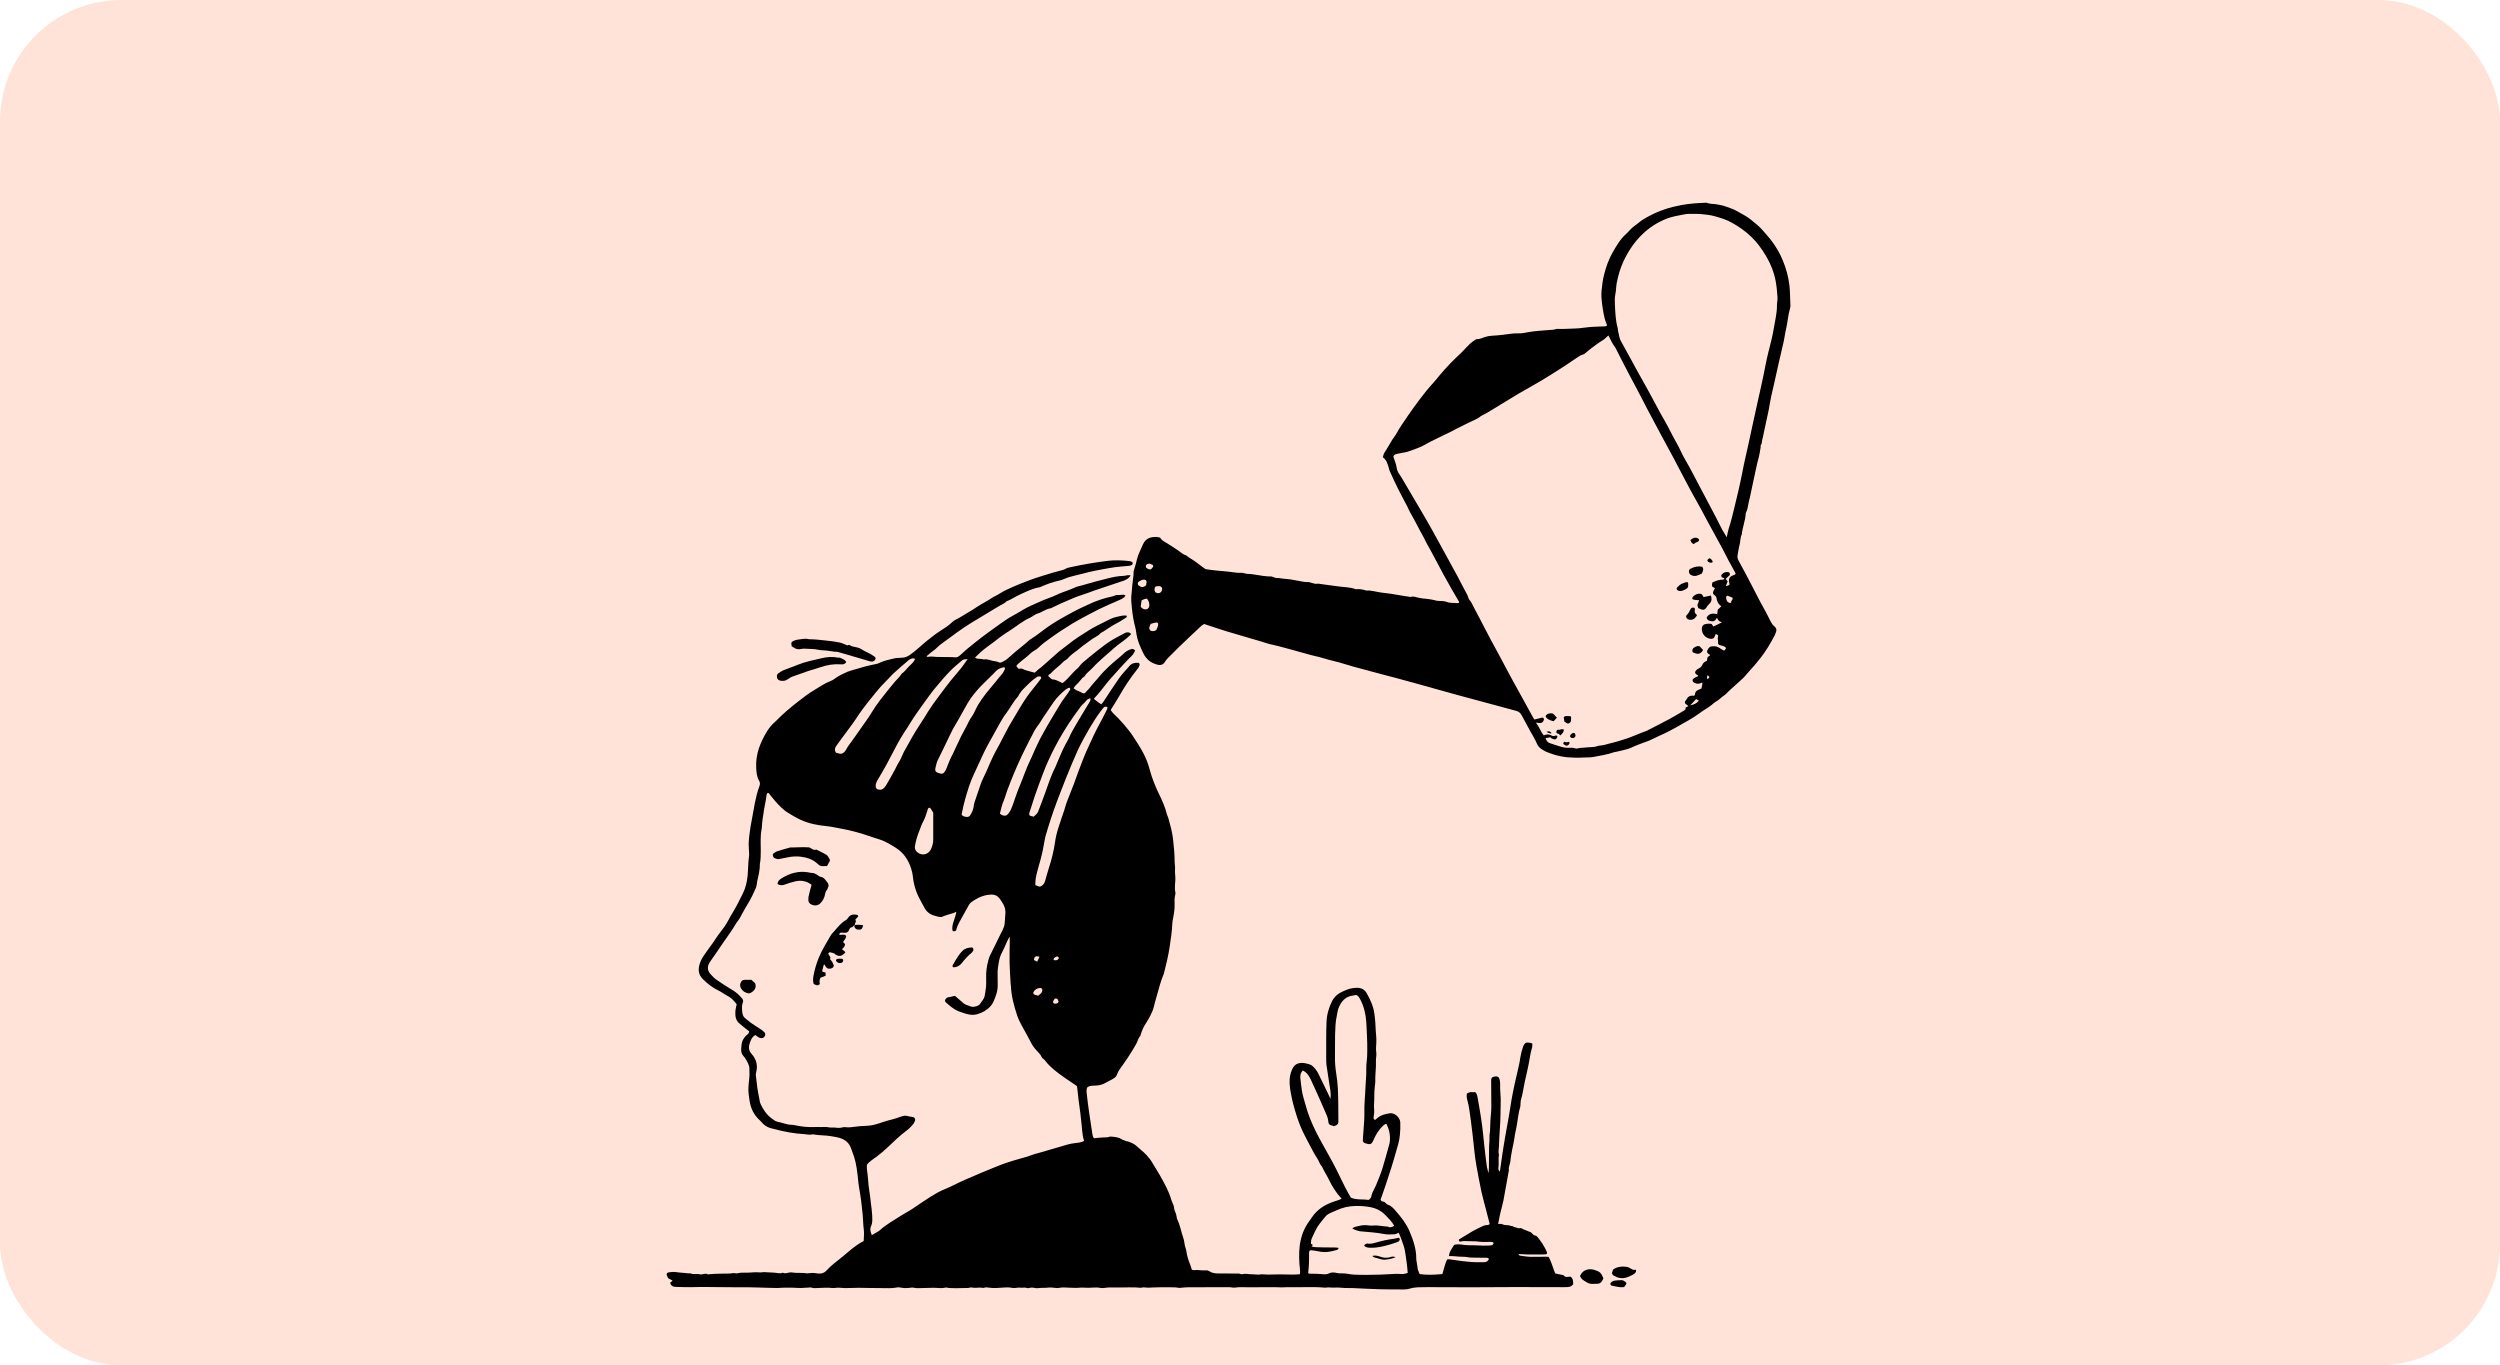 <?xml version="1.0" encoding="UTF-8"?> <svg xmlns="http://www.w3.org/2000/svg" width="824" height="450" viewBox="0 0 824 450" fill="none"><rect width="824" height="450" rx="40" fill="#FFE3D8"></rect><path d="M467.926 419.933C470.034 420.239 472.108 420.239 475.407 419.933C475.611 419.151 475.849 418.369 476.087 417.553C476.359 416.737 476.529 415.886 477.005 415.104C477.243 415.104 477.515 415.036 477.753 415.07C479.759 415.342 481.766 415.682 483.806 415.852C484.656 415.92 485.506 416.022 486.356 416.022C487.207 416.022 488.091 416.022 488.941 416.022C489.383 416.022 489.791 415.988 490.165 415.716C490.539 415.444 490.811 415.036 490.675 414.832C490.471 414.56 490.165 414.56 489.859 414.56C488.805 414.56 487.751 414.56 486.696 414.526C485.574 414.526 484.486 414.526 483.398 414.322C482.616 414.186 481.8 414.254 481.018 414.186C480.269 414.152 479.555 414.05 478.807 414.016C478.399 413.982 477.991 414.016 477.583 414.016C477.753 412.724 477.753 412.724 479.283 410.31C480.031 410.106 480.848 410.072 481.63 410.208C483.602 410.548 485.574 410.378 487.547 410.514C488.397 410.582 489.281 410.582 490.131 410.548C490.607 410.548 491.117 410.548 491.593 410.446C491.967 410.378 492.273 410.14 492.273 409.664C492.001 409.255 491.525 409.357 491.151 409.323C490.029 409.289 488.907 409.425 487.819 409.289C486.458 409.085 485.132 409.119 483.806 409.085C482.99 409.051 482.208 408.983 481.426 409.221C481.12 409.289 480.848 409.085 480.814 408.711C480.882 408.609 480.916 408.473 481.018 408.439C482.548 407.521 484.044 406.569 485.574 405.685C486.492 405.175 487.445 404.733 488.363 404.291C488.975 403.985 489.587 403.747 490.301 403.781C490.505 403.781 490.743 403.611 491.015 403.475C490.607 401.944 490.233 400.482 489.859 398.986C489.315 396.912 488.737 394.837 488.261 392.729C487.683 389.975 487.173 387.186 486.662 384.432C486.288 382.425 486.05 380.453 485.846 378.413C485.54 375.284 485.166 372.19 484.758 369.095C484.452 366.919 484.214 364.709 483.636 362.566C483.636 362.498 483.602 362.464 483.568 362.396C483.33 361.24 483.33 360.492 483.67 360.322C484.282 359.982 484.928 359.846 485.608 360.016C485.778 360.05 485.948 359.948 486.152 359.914C486.764 360.356 486.866 361.036 487.003 361.682C487.445 364.029 487.819 366.375 488.193 368.755C488.669 371.85 488.941 374.978 489.281 378.107C489.519 380.317 489.791 382.493 490.097 384.67C490.199 385.316 490.437 385.962 490.641 386.676C490.845 384.568 490.709 382.527 490.777 380.521C490.811 379.229 490.743 377.937 490.879 376.644C491.015 375.454 490.811 374.23 491.083 373.04C491.117 372.938 491.117 372.802 491.117 372.666C491.185 370.83 491.219 368.993 491.423 367.123C491.593 365.559 491.525 363.927 491.525 362.362C491.491 360.39 491.525 358.418 491.491 356.445C491.491 356.139 491.457 355.799 491.559 355.527C491.627 355.323 491.831 355.051 492.001 355.017C492.613 354.813 493.293 354.541 494.008 355.153C494.314 355.765 494.45 356.513 494.45 357.364C494.45 358.486 494.45 359.608 494.552 360.696C494.654 361.784 494.654 362.872 494.62 363.961C494.552 366.477 494.586 368.993 494.382 371.51C494.212 373.652 494.144 375.794 494.042 377.971C494.008 378.821 493.77 379.671 494.042 380.487C494.076 380.555 494.042 380.623 494.042 380.657C493.77 382.085 494.11 383.582 493.872 385.01C493.77 385.52 494.076 385.792 494.348 386.2C494.45 385.52 494.552 384.806 494.654 384.126C494.858 382.663 495.062 381.201 495.266 379.773C495.504 378.243 495.776 376.747 496.014 375.216C496.422 372.802 496.864 370.388 497.306 367.973C497.646 366.239 497.85 364.471 498.156 362.702C498.802 358.996 499.652 355.357 500.503 351.719C500.741 350.699 500.945 349.678 501.081 348.658C501.285 347.366 501.591 346.142 502.033 344.918C502.135 344.646 502.271 344.34 502.475 344.102C502.713 343.829 502.951 343.591 503.393 343.625C503.937 343.659 504.481 343.659 505.059 343.966C505.025 344.408 505.093 344.918 504.957 345.326C504.311 347.332 504.175 349.406 503.699 351.447C503.597 351.923 503.495 352.399 503.393 352.875C502.781 355.391 502.271 357.908 501.829 360.424C501.761 360.832 501.659 361.274 501.523 361.682C501.285 362.396 501.149 363.11 501.149 363.859C501.149 364.233 501.149 364.607 501.047 364.947C500.299 367.361 500.231 369.911 499.652 372.36C499.414 373.414 499.21 374.502 499.074 375.59C498.938 376.679 498.632 377.733 498.428 378.821C498.19 380.147 497.918 381.473 497.816 382.833C497.714 383.82 497.102 384.67 497.34 385.69C496.728 389.022 496.15 392.355 495.538 395.653C495.266 397.048 494.858 398.374 494.518 399.768C494.246 400.958 494.008 402.148 493.77 403.407C494.212 403.407 494.552 403.373 494.858 403.407C495.164 403.441 495.436 403.645 495.708 403.713C496.49 403.883 497.306 403.713 498.054 404.087C498.19 404.155 498.462 404.053 498.53 404.121C499.006 404.597 499.72 404.495 500.231 404.767C500.707 405.005 501.183 404.563 501.659 404.937C502.033 405.209 502.543 405.345 502.985 405.515C503.427 405.719 503.869 405.923 504.345 406.059C504.991 406.263 505.195 407.113 505.943 407.215C506.624 407.317 506.93 407.963 507.304 408.405C508.018 409.289 508.664 410.31 509.208 411.33C510.33 413.472 510.296 413.506 507.882 413.472C506.453 413.472 505.059 413.472 503.631 413.472C502.611 413.438 501.557 413.37 500.537 413.336C500.537 413.71 500.843 413.846 501.115 413.88C502.339 414.05 503.563 414.254 504.787 414.254C506.385 414.22 507.984 414.22 509.616 414.22C509.854 414.22 510.092 414.254 510.398 414.254C511.418 415.954 511.792 417.893 512.608 419.729C513.323 419.865 514.037 420.069 514.751 420.171C515.125 420.239 515.431 420.273 515.669 420.647C515.771 420.817 516.111 420.851 516.315 420.885C516.723 420.885 517.165 420.817 517.675 420.783C518.457 421.395 518.593 422.347 518.491 423.334C517.981 423.946 517.403 424.184 516.689 424.218C516.179 424.252 515.703 424.252 515.193 424.252C509.888 424.252 504.583 424.218 499.278 424.218C494.45 424.218 489.655 424.286 484.826 424.286C481.188 424.286 477.549 424.252 473.911 424.252C471.734 424.252 469.592 424.218 467.416 424.286C466.497 424.32 465.579 424.456 464.695 424.728C464.015 424.932 463.369 425 462.689 425C460.036 425 457.384 425 454.732 424.932C451.841 424.864 448.951 424.694 446.06 424.558C445.142 424.524 444.224 424.558 443.272 424.524C442.184 424.49 441.096 424.286 439.973 424.388C438.953 424.49 437.899 424.184 436.845 424.422C432.9 424.048 428.956 424.354 425.011 424.252C424.161 424.218 423.277 424.32 422.427 424.32C421.645 424.32 420.828 424.252 420.046 424.252C417.19 424.252 414.367 424.252 411.511 424.286C410.049 424.286 408.553 424.15 407.09 424.388C406.444 424.49 405.73 424.252 405.084 424.252C400.561 424.252 396.073 424.252 391.55 424.286C390.768 424.286 389.952 424.388 389.17 424.456C389 424.456 388.796 424.524 388.626 424.49C387.401 424.218 386.177 424.32 384.953 424.286C383.661 424.252 382.369 424.286 381.076 424.32C380.226 424.32 379.342 424.388 378.492 424.422C377.71 424.456 376.894 424.15 376.112 424.456C373.289 424.15 370.433 424.422 367.61 424.354C366.386 424.32 365.162 424.286 363.904 424.524C363.496 424.592 363.054 424.524 362.612 424.49C362.306 424.456 361.999 424.354 361.693 424.354C360.707 424.354 359.721 424.422 358.769 424.456C357.783 424.49 356.831 424.32 355.845 424.422C354.722 424.558 353.532 424.422 352.41 424.422C351.254 424.388 350.064 424.218 348.907 424.524C348.567 424.592 348.193 424.524 347.819 424.49C347.071 424.456 346.323 424.286 345.609 424.388C344.521 424.524 343.399 424.422 342.31 424.558C341.834 424.626 341.324 424.592 340.848 424.49C340.338 424.354 339.896 424.354 339.386 424.49C339.046 424.592 338.604 424.626 338.298 424.49C337.686 424.252 337.074 424.524 336.496 424.422C335.917 424.354 335.407 424.388 334.863 424.49C334.387 424.558 333.877 424.558 333.401 424.456C332.653 424.286 331.939 424.32 331.191 424.354C329.354 424.49 327.552 424.66 325.716 424.388C325.342 424.32 324.934 424.252 324.628 424.388C323.982 424.626 323.404 424.354 322.791 424.388C322.247 424.422 321.737 424.49 321.159 424.456C320.513 424.388 319.799 424.218 319.153 424.524C316.807 424.49 314.46 424.762 312.114 424.422C311.978 424.388 311.876 424.32 311.74 424.354C310.346 424.762 308.951 424.422 307.523 424.456C306.129 424.49 304.735 424.524 303.341 424.558C302.592 424.558 301.878 424.626 301.13 424.422C300.688 424.32 300.178 424.422 299.668 424.49C298.818 424.592 297.968 424.592 297.084 424.422C296.607 424.32 296.063 424.252 295.621 424.354C293.955 424.694 292.289 424.558 290.623 424.558C288.106 424.592 285.556 424.456 283.039 424.456C281.577 424.456 280.081 424.558 278.619 424.558C278.143 424.558 277.633 424.49 277.157 424.456C276.782 424.422 276.442 424.422 276.068 424.422C275.456 424.456 274.844 424.592 274.232 424.524C272.702 424.32 271.172 424.49 269.641 424.524C268.893 424.558 268.179 424.66 267.431 424.388C267.159 424.286 266.819 424.354 266.513 424.388C265.663 424.422 264.779 424.49 263.929 424.524C263.01 424.524 262.092 424.456 261.174 424.422C260.256 424.422 259.338 424.422 258.42 424.422C257.672 424.422 256.957 424.524 256.209 424.524C255.087 424.524 253.999 424.456 252.877 424.456C251.857 424.422 250.803 424.388 249.782 424.354C247.504 424.252 245.226 424.286 242.913 424.286C238.969 424.252 235.024 424.218 231.045 424.184C229.923 424.184 228.835 424.252 227.713 424.252C225.979 424.252 224.244 424.218 222.544 424.15C221.762 424.116 221.116 423.742 220.878 422.79C221.116 422.585 221.388 422.381 221.66 422.143C221.626 422.109 221.558 422.007 221.49 421.973C221.048 421.735 220.606 421.531 220.198 421.293C220.062 420.987 219.96 420.715 219.824 420.409C219.552 419.899 219.892 419.389 220.47 419.355C221.252 419.287 222.034 419.151 222.85 419.287C223.632 419.389 224.414 419.491 225.197 419.525C225.979 419.559 226.761 419.763 227.577 419.695C228.597 420.171 229.719 419.729 230.773 420.035C230.875 420.069 231.011 420.035 231.148 420.035C231.862 420.069 232.576 419.525 233.29 420.035C234.004 419.967 234.752 419.899 235.466 419.865C236.214 419.831 236.928 419.797 237.677 419.797C238.527 419.763 239.411 419.763 240.261 419.763C241.043 419.763 241.825 419.491 242.607 419.695C242.777 419.729 242.981 419.729 243.151 419.661C244.342 419.321 245.566 419.559 246.756 419.457C247.98 419.355 249.204 419.287 250.428 419.389C251.109 419.423 251.755 419.185 252.435 419.321C253.081 419.423 253.795 419.355 254.441 419.423C254.985 419.491 255.529 419.457 256.073 419.559C256.685 419.661 257.4 419.797 258.012 419.457C258.658 419.865 259.338 419.593 259.984 419.457C260.29 419.389 260.596 419.355 260.902 419.389C262.568 419.695 264.269 419.389 265.935 419.695C266.003 419.695 266.071 419.695 266.105 419.695C266.717 419.661 267.329 419.559 267.941 419.559C268.553 419.559 269.165 419.729 269.743 419.763C270.764 419.831 271.682 419.593 272.396 418.777C273.994 416.975 276 415.614 277.837 414.084C280.013 412.282 282.053 410.344 284.672 409.051C284.706 407.793 284.876 406.501 284.706 405.243C284.468 403.577 284.502 401.944 284.332 400.278C284.06 397.286 283.686 394.327 283.141 391.369C282.937 390.349 282.903 389.294 282.767 388.274C282.495 385.962 282.257 383.65 281.543 381.405C281.203 380.419 280.863 379.433 280.489 378.447C279.911 376.849 278.823 375.794 277.191 375.216C276.068 374.808 274.946 374.672 273.79 374.468C272.022 374.162 270.219 374.264 268.451 373.958C268.213 373.924 267.941 373.822 267.737 373.89C266.887 374.128 266.037 373.89 265.187 373.822C261.718 373.618 258.352 373.006 255.019 372.088C254.543 371.952 254.067 371.884 253.591 371.714C252.673 371.34 251.823 370.83 251.177 370.048C250.871 369.673 250.496 369.333 250.156 368.993C248.388 367.327 247.436 365.219 247.062 362.838C246.858 361.376 246.586 359.914 246.688 358.418C246.756 357.636 246.756 356.853 246.892 356.037C247.062 354.779 247.062 353.453 246.994 352.161C246.96 351.039 246.348 350.052 245.804 349.1C245.6 348.726 245.328 348.386 245.022 348.046C244.376 347.366 244.24 346.55 244.308 345.632C244.376 344.51 244.41 343.421 245.056 342.435C245.362 341.959 245.634 341.517 246.11 341.177C246.518 340.871 246.858 340.531 246.96 339.953C246.382 339.511 245.804 339.069 245.26 338.627C244.784 338.253 244.342 337.811 243.831 337.437C242.505 336.416 242.301 334.988 242.369 333.458C242.403 332.676 242.641 331.894 242.811 331.01C241.961 329.887 240.975 328.799 239.615 328.153C239.071 327.881 238.561 327.507 238.051 327.201C237.779 327.031 237.54 326.827 237.268 326.725C234.82 325.535 233.46 324.481 231.624 322.678C230.331 321.386 230.093 319.924 230.467 318.258C230.739 317.033 231.318 315.945 231.998 314.925C232.916 313.531 233.936 312.239 234.888 310.878C235.534 309.96 236.112 309.042 236.758 308.124C237.438 307.172 238.187 306.288 238.867 305.302C239.309 304.656 239.717 303.975 240.091 303.261C240.567 302.343 241.077 301.425 241.621 300.575C242.845 298.569 243.865 296.46 244.886 294.386C245.804 292.55 246.212 290.577 246.416 288.571C246.552 287.041 246.586 285.511 246.688 283.98C246.722 283.538 246.79 283.13 246.824 282.688C246.858 282.314 246.926 281.974 246.926 281.6C246.892 280.444 246.756 279.288 246.756 278.131C246.79 276.907 246.926 275.683 247.096 274.459C247.3 272.997 247.504 271.534 247.81 270.106C248.524 266.434 248.966 262.693 250.292 259.157C250.53 258.544 250.564 257.932 250.224 257.388C249.408 255.994 249.306 254.498 249.238 252.934C249.136 250.757 249.476 248.615 250.156 246.575C250.803 244.67 251.721 242.834 252.775 241.1C253.455 240.012 254.237 238.992 255.223 238.141C255.835 237.631 256.345 237.019 256.923 236.475C259.61 233.857 262.602 231.544 265.595 229.3C266.479 228.654 267.397 228.008 268.349 227.464C270.151 226.376 271.852 225.185 273.824 224.437C274.402 224.233 274.912 223.859 275.422 223.485C276.646 222.601 277.973 222.023 279.333 221.411C280.047 221.105 280.863 220.935 281.611 220.697C282.835 220.323 284.094 219.949 285.352 219.609C286.406 219.337 287.494 219.132 288.582 218.894C288.956 218.826 289.33 218.758 289.636 218.588C291.133 217.806 292.765 217.5 294.363 217.092C295.315 216.854 296.301 216.82 297.288 216.786C298.24 216.752 299.056 216.446 299.838 215.902C301.878 214.508 303.613 212.74 305.517 211.209C307.013 210.019 308.509 208.829 310.108 207.809C311.4 206.993 312.692 206.177 313.814 205.088C314.188 204.714 314.664 204.374 315.174 204.136C316.467 203.558 317.589 202.708 318.813 202.028C320.003 201.382 321.125 200.634 322.247 199.886C323.744 198.899 325.376 198.151 326.838 197.131C327.688 196.553 328.708 196.179 329.559 195.601C330.375 195.057 331.259 194.615 332.143 194.207C333.435 193.595 334.727 193.051 336.054 192.506C337.652 191.86 339.25 191.248 340.882 190.67C342.787 190.024 344.759 189.446 346.697 188.834C347.411 188.63 348.125 188.46 348.839 188.256C349.656 188.018 350.54 187.882 351.288 187.44C351.56 187.27 351.866 187.168 352.138 187.1C354.246 186.658 356.355 186.181 358.463 185.841C360.775 185.433 363.054 185.093 365.4 184.821C367.678 184.583 369.957 184.685 372.201 184.923C372.507 184.957 372.813 185.059 373.085 185.195C373.221 185.263 373.357 185.467 373.357 185.637C373.357 185.807 373.255 186.011 373.153 186.113C372.949 186.249 372.711 186.386 372.507 186.42C372.201 186.488 371.895 186.556 371.589 186.556C370.195 186.692 368.766 186.76 367.372 186.964C365.842 187.168 364.346 187.474 362.816 187.746C360.163 188.222 357.545 188.868 354.926 189.548C353.498 189.922 352.07 190.228 350.71 190.84C350.268 191.044 349.792 191.214 349.316 191.316C347.139 191.792 345.065 192.506 343.025 193.425C342.855 193.493 342.685 193.561 342.514 193.595C340.236 194.003 338.196 195.023 336.122 195.975C334.625 196.655 333.265 197.641 331.701 198.219C331.225 198.865 330.443 199.069 329.797 199.477C329.15 199.852 328.504 200.226 327.892 200.6C326.056 201.722 324.22 202.844 322.383 203.932C319.187 205.802 316.126 207.843 313.202 210.087C311.638 211.277 309.938 212.297 308.543 213.726C308.101 214.202 307.489 214.542 306.945 214.984C306.435 215.392 305.925 215.834 305.415 216.276C305.551 216.582 305.823 216.514 306.027 216.48C306.877 216.31 307.727 216.446 308.577 216.514C310.108 216.582 311.672 216.548 313.202 216.582C313.338 216.582 313.44 216.582 313.576 216.582C314.324 216.548 315.106 216.854 315.752 216.48C316.365 216.106 316.909 215.562 317.453 215.052C318.847 213.76 320.377 212.604 321.839 211.413C324.39 209.373 327.042 207.503 329.695 205.598C331.055 204.646 332.381 203.694 333.877 202.912C335.067 202.3 336.224 201.552 337.38 200.872C338.876 199.988 340.474 199.341 342.038 198.627C342.651 198.355 343.263 198.049 343.875 197.811C345.235 197.233 346.663 196.825 347.989 196.179C350.098 195.125 352.376 194.581 354.484 193.561C355.13 193.255 355.879 193.153 356.593 192.949C359.415 192.098 362.237 191.35 365.128 190.636C366.794 190.228 368.46 189.854 370.229 189.82C370.705 189.82 371.181 189.65 371.691 189.582C371.963 189.548 372.269 189.616 372.677 189.65C372.065 190.602 371.283 191.078 370.399 191.384C367.202 192.472 363.972 193.527 360.775 194.615C359.959 194.887 359.177 195.227 358.361 195.499C357.307 195.873 356.253 196.179 355.232 196.553C354.314 196.893 353.396 197.301 352.512 197.675C350.404 198.525 348.329 199.512 346.323 200.498C344.691 200.668 343.433 201.858 341.868 202.266C341.528 202.334 341.222 202.606 340.882 202.776C340.406 203.048 339.964 203.388 339.454 203.626C337.176 204.612 335.305 206.245 333.231 207.571C331.633 208.591 330.035 209.645 328.572 210.835C326.702 212.331 324.662 213.59 322.928 215.222C322.417 215.732 321.907 216.242 321.363 216.752C322.247 217.432 323.302 216.956 324.186 217.364C325.138 217.16 325.988 217.466 326.872 217.738C327.688 217.976 328.572 217.908 329.354 218.35C329.525 218.452 329.865 218.384 330.069 218.316C330.613 218.044 331.191 217.772 331.667 217.432C332.245 216.99 332.789 216.48 333.333 216.004C335.237 214.236 337.346 212.774 339.25 211.005C339.42 210.835 339.624 210.699 339.862 210.563C341.596 209.509 343.161 208.217 344.793 207.027C346.051 206.143 347.309 205.292 348.635 204.51C350.37 203.49 352.172 202.504 353.94 201.552C354.892 201.042 355.913 200.566 356.899 200.09C357.511 199.784 358.157 199.546 358.735 199.239C361.285 198.015 363.938 197.131 366.726 196.553C367.304 196.417 367.814 196.043 368.46 196.111C369.073 196.179 369.685 196.009 370.297 196.009C370.501 196.009 370.705 196.213 370.977 196.315C370.501 197.131 369.719 197.403 369.005 197.743C367.95 198.253 366.862 198.695 365.808 199.137C363.394 200.192 361.013 201.348 358.667 202.64C357.001 203.558 355.3 204.408 353.668 205.394C351.05 206.993 348.465 208.659 345.983 210.495C344.793 211.379 343.569 212.195 342.514 213.25C342.004 213.76 341.392 214.202 340.746 214.542C339.726 215.12 339.012 216.072 338.06 216.752C337.176 217.398 336.36 218.146 335.509 218.86C335.339 219.03 335.203 219.235 334.965 219.507C335.135 219.745 335.305 219.983 335.509 220.221C335.645 220.357 335.883 220.527 335.951 220.459C336.7 220.085 337.244 220.629 337.856 220.833C338.842 221.173 339.862 221.377 341.018 221.717C341.188 221.581 341.494 221.377 341.732 221.105C342.14 220.629 342.685 220.357 343.161 219.949C344.929 218.35 346.765 216.786 348.533 215.188C349.622 214.202 350.88 213.386 352.002 212.467C354.212 210.665 356.593 209.169 359.007 207.673C360.605 206.653 362.34 205.87 364.04 204.986C364.652 204.68 365.264 204.374 365.876 204.068C367.202 203.422 368.664 203.15 370.127 202.878C370.535 202.81 370.977 202.912 371.351 202.912C371.487 203.286 371.317 203.49 371.113 203.592C370.161 204.17 369.277 204.816 368.256 205.326C366.318 206.279 364.618 207.639 362.748 208.693C361.829 209.747 360.503 210.155 359.449 211.005C358.395 211.855 357.239 212.535 356.219 213.42C354.79 214.678 353.09 215.596 351.866 217.092C351.73 217.262 351.492 217.398 351.288 217.534C350.982 217.738 350.642 217.908 350.404 218.18C349.18 219.541 347.581 220.527 346.357 221.921C346.085 222.227 345.575 222.295 345.473 222.805C345.813 223.145 346.187 223.451 346.527 223.757C346.629 223.825 346.731 223.927 346.833 223.927C348.057 223.927 349.043 224.641 350.166 225.151C350.88 224.709 351.492 224.063 352.07 223.451C353.124 222.329 354.11 221.139 355.3 220.153C355.47 220.017 355.606 219.779 355.777 219.609C356.083 219.235 356.355 218.826 356.729 218.52C358.361 217.126 360.027 215.766 361.727 214.406C363.428 213.08 365.128 211.753 366.998 210.665C368.222 209.951 369.515 209.339 370.739 208.659C371.181 208.421 371.691 208.353 372.167 208.489C372.371 208.557 372.541 208.761 372.847 208.965C372.337 209.475 371.929 209.917 371.453 210.291C370.739 210.869 370.025 211.447 369.243 211.991C367.78 213.012 366.522 214.27 365.128 215.426C363.802 216.548 362.544 217.704 361.285 218.894C360.639 219.541 360.061 220.255 359.347 220.867C358.667 221.479 357.953 222.091 357.477 222.907C356.355 223.587 355.811 224.845 354.79 225.661C354.416 225.968 354.178 226.41 353.838 226.852C354.178 227.09 354.45 227.328 354.79 227.498C355.402 227.804 356.049 227.974 356.627 228.348C357.001 228.62 357.511 228.62 357.817 228.212C358.225 227.668 358.769 227.294 359.177 226.716C360.027 225.525 361.081 224.505 362.033 223.349C364.176 220.697 366.726 218.486 369.345 216.344C369.719 216.038 370.093 215.698 370.433 215.358C371.113 214.678 371.895 214.27 372.779 213.964C373.323 213.794 373.323 213.794 374.139 214.338C373.901 215.018 373.561 215.63 373.017 216.174C372.133 217.058 371.249 217.908 370.433 218.826C368.869 220.561 367.27 222.261 365.74 224.029C363.972 226.07 362.51 228.314 360.605 230.218C360.707 230.422 360.741 230.558 360.843 230.626C361.523 231.136 362.203 231.612 362.952 232.156C363.224 231.85 363.496 231.578 363.7 231.272C365.366 228.688 367.066 226.138 368.801 223.621C369.821 222.125 371.113 220.901 372.235 219.541C372.949 218.656 373.935 218.384 375.057 218.452C375.466 218.486 375.738 218.86 375.602 219.235C375.534 219.473 375.432 219.711 375.329 219.915C375.193 220.187 374.989 220.425 374.785 220.663C372.541 223.451 370.603 226.444 368.834 229.538C367.984 231.034 367.032 232.463 366.08 234.027C366.386 234.435 366.658 234.877 366.998 235.183C369.073 237.087 372.031 240.454 373.459 242.698C374.615 244.5 375.84 246.303 376.826 248.207C377.71 249.873 378.424 251.675 378.9 253.512C379.648 256.334 380.702 258.987 381.961 261.605C383.015 263.747 384.001 265.924 384.579 268.27C384.715 268.848 385.055 269.392 385.191 270.004C385.769 272.147 386.381 274.289 386.619 276.465C386.925 279.016 387.163 281.6 387.163 284.184C387.163 284.967 387.367 285.783 387.299 286.565C387.231 287.313 387.299 288.027 387.367 288.741C387.401 289.115 387.401 289.489 387.401 289.863C387.367 291.257 387.061 292.686 387.401 294.08C387.503 294.488 387.333 294.93 387.265 295.372C387.231 295.746 387.129 296.12 387.129 296.46C387.197 299.215 387.163 300.031 386.619 302.853C386.551 303.261 386.415 303.703 386.415 304.111C386.313 306.764 385.939 309.382 385.531 312.001C385.293 313.497 385.021 314.993 384.681 316.489C384.375 317.816 384.035 319.108 383.729 320.434C383.661 320.672 383.627 320.91 383.525 321.148C382.573 323.358 381.995 325.705 381.348 328.017C381.008 329.241 380.6 330.465 380.328 331.724C380.09 332.744 379.682 333.73 379.206 334.648C378.764 335.498 378.288 336.382 377.744 337.198C376.962 338.355 376.384 339.647 375.976 341.007C375.942 341.109 375.976 341.279 375.908 341.347C375.159 342.129 374.989 343.183 374.479 344.102C372.847 347.06 370.909 349.848 368.971 352.569C368.664 353.011 368.392 353.521 368.222 354.031C367.984 354.813 367.44 355.255 366.794 355.629C366.08 356.037 365.366 356.343 364.686 356.751C363.564 357.432 362.34 357.806 361.013 357.806C360.163 357.806 359.279 357.84 358.463 358.282C358.089 358.86 358.089 359.472 358.157 360.152C358.633 364.743 359.381 369.299 360.061 373.856C360.129 374.332 360.231 374.808 360.605 375.182C361.523 375.08 362.442 374.944 363.36 374.91C364.21 374.842 365.094 374.978 365.91 374.604C367.236 374.706 368.596 374.74 369.753 375.522C370.059 375.726 370.331 375.828 370.671 375.896C370.977 375.964 371.249 376.338 371.657 376.168C372.609 376.542 373.595 376.849 374.411 377.563C375.534 378.617 376.792 379.535 377.846 380.657C378.628 381.473 379.274 382.323 379.852 383.31C380.668 384.738 381.62 386.132 382.403 387.56C383.797 390.077 385.259 392.593 386.041 395.415C386.143 395.755 386.347 396.095 386.449 396.436C386.653 396.946 386.925 397.456 386.959 398C387.027 398.714 387.265 399.292 387.537 399.938C387.673 400.278 387.741 400.652 387.809 400.992C387.877 401.23 387.843 401.502 387.945 401.706C388.966 403.747 389.306 406.025 390.054 408.167C390.292 408.847 390.36 409.596 390.496 410.344C390.598 410.99 390.904 411.602 391.006 412.282C391.21 413.914 391.754 415.512 392.366 417.043C392.536 417.485 392.672 417.961 392.842 418.505C393.046 418.539 393.284 418.675 393.522 418.641C394.882 418.471 396.209 418.845 397.569 418.709C397.909 418.675 398.317 418.811 398.623 419.015C399.541 419.627 400.595 419.729 401.649 419.729C403.86 419.729 406.07 419.729 408.281 419.763C408.689 419.763 409.165 420.103 409.505 419.967C410.355 419.695 411.205 419.967 412.021 419.967C412.871 420.001 413.721 420.035 414.571 420.103C414.639 420.103 414.707 420.137 414.741 420.137C415.898 419.865 417.054 420.137 418.21 420.103C419.366 420.103 420.556 420.035 421.713 420.035C423.073 420.035 424.433 420.069 425.793 420.103C426.643 420.137 427.493 420.035 428.412 420.001C428.616 419.389 428.48 418.845 428.446 418.301C428.174 415.648 428.072 413.03 428.412 410.378C428.82 407.453 429.806 404.801 431.574 402.42C431.948 401.91 432.288 401.4 432.628 400.924C434.192 398.748 436.301 397.32 438.749 396.367C439.599 396.027 440.483 395.789 441.368 395.483C441.64 395.381 441.878 395.211 442.184 395.075C440.449 393.205 439.123 391.131 438.069 388.92C437.355 387.424 436.403 386.064 435.757 384.534C435.043 383.888 434.839 382.935 434.362 382.153C433.886 381.371 433.376 380.589 432.934 379.773C431.982 378.039 431.098 376.27 430.18 374.536C429.126 372.53 428.242 370.422 427.527 368.245C426.643 365.491 425.861 362.736 425.385 359.88C425.079 358.078 424.875 356.241 425.249 354.439C425.385 353.725 425.657 353.011 425.929 352.365C426.711 350.563 428.31 350.154 429.908 350.392C430.52 350.494 431.098 350.665 431.676 350.835C432.016 350.937 432.356 351.141 432.628 351.379C433.342 352.059 433.988 352.807 434.431 353.691C435.519 355.901 436.573 358.112 437.661 360.322C437.933 360.866 438.171 361.444 438.511 362.158C438.647 361.104 438.613 360.186 438.477 359.302C438.069 356.581 437.593 353.827 437.219 351.107C437.083 350.018 437.117 348.896 437.117 347.774C437.117 344.136 437.083 340.497 437.219 336.858C437.321 334.444 437.967 332.098 439.055 329.955C439.599 328.901 440.483 327.915 441.572 327.303C443.034 326.521 444.53 325.807 446.23 325.637C446.842 325.569 447.454 325.535 448.067 325.637C449.087 325.807 449.903 326.351 450.413 327.269C451.637 329.411 452.657 331.622 452.997 334.138C453.269 335.974 453.371 337.777 453.439 339.613C453.473 340.327 453.541 341.075 453.609 341.789C453.711 342.979 453.609 344.17 453.541 345.36C453.473 346.346 453.779 347.264 453.609 348.25C453.439 349.202 453.541 350.188 453.507 351.141C453.507 351.447 453.507 351.753 453.473 352.059C453.439 353.385 453.235 354.745 453.303 356.071C453.337 356.853 453.167 357.67 453.099 358.452C453.031 359.438 452.929 360.424 452.963 361.41C452.997 362.94 452.759 364.471 452.929 366.001C452.997 366.783 452.793 367.599 452.725 368.381C452.691 368.721 452.861 368.993 453.235 369.129C453.507 368.925 453.779 368.687 454.051 368.449C455.174 367.497 456.534 367.191 457.962 366.953C459.696 366.647 461.431 368.313 461.533 369.911C461.601 371.34 461.533 372.734 461.397 374.162C461.227 376.202 460.546 378.107 460.002 380.079C459.084 383.446 457.962 386.778 456.874 390.111C456.296 391.913 455.616 393.681 455.038 395.415C455.106 395.551 455.14 395.619 455.174 395.653C455.446 396.163 456.092 395.925 456.466 396.299C456.772 396.606 457.112 396.946 457.486 397.082C458.676 397.49 459.424 398.408 460.172 399.292C461.907 401.264 463.539 403.373 464.593 405.855C465.817 408.745 466.837 411.704 466.803 414.9C466.803 415.274 466.871 415.614 466.939 415.988C467.075 416.839 467.246 417.655 467.314 418.505C467.62 419.049 467.654 419.525 467.926 419.933ZM314.732 328.221C315.14 328.595 315.514 328.901 315.888 329.207C316.501 329.717 317.079 330.261 317.691 330.772C318.303 331.248 319.119 331.35 319.833 331.69C320.683 332.098 322.553 331.656 323.03 330.874C323.574 329.989 324.39 329.275 324.56 328.153C324.696 327.201 324.934 326.215 325.002 325.263C325.07 324.345 325.07 323.426 325.036 322.474C324.968 320.366 325.24 318.292 325.818 316.285C325.954 315.809 326.09 315.333 326.328 314.891C327.348 312.783 328.436 310.708 329.422 308.6C330.069 307.172 331.055 305.846 331.157 304.179C331.225 303.193 331.293 302.207 331.361 301.255C331.497 299.793 331.089 298.467 330.205 297.242C330.001 296.936 329.797 296.63 329.593 296.324C328.912 295.338 327.994 294.828 326.77 294.862C324.594 294.896 322.689 295.678 320.887 296.834C320.309 297.208 319.765 297.582 319.391 298.195C318.337 300.065 317.283 301.969 316.262 303.839C315.786 304.69 315.378 305.608 315.174 306.56C315.14 306.73 314.834 306.866 314.63 306.934C314.392 307.002 314.154 307.002 313.916 306.662C313.61 304.554 314.936 302.649 315.208 300.507C314.8 300.711 314.46 300.881 314.12 300.983C312.964 301.357 311.74 301.629 310.618 302.139C310.278 302.309 309.767 302.241 309.359 302.173C308.951 302.105 308.543 301.935 308.101 301.833C306.571 301.459 305.449 300.575 304.701 299.215C304.225 298.331 303.783 297.48 303.307 296.63C301.98 294.25 301.164 291.666 300.892 288.979C300.79 288.061 300.62 287.177 300.314 286.293C299.396 283.436 297.866 281.09 295.281 279.458C293.581 278.37 291.847 277.315 289.874 276.669C288.65 276.261 287.392 275.921 286.202 275.479C283.345 274.493 280.455 273.711 277.463 273.167C275.762 272.861 274.096 272.453 272.362 272.283C269.471 272.011 266.649 271.466 263.963 270.242C262.33 269.494 260.8 268.576 259.304 267.624C259.032 267.454 258.794 267.284 258.556 267.08C257.025 265.822 255.733 264.359 254.509 262.829C254.271 262.557 254.033 262.251 253.795 261.979C253.591 261.741 253.489 261.299 252.979 261.333C252.877 261.537 252.707 261.741 252.673 261.945C252.537 263.475 252.129 264.971 251.891 266.468C251.551 268.644 251.177 270.786 251.075 272.997C251.041 273.405 250.939 273.847 250.871 274.255C250.803 274.663 250.769 275.105 250.769 275.513C250.564 278.642 251.041 281.804 250.428 284.899C250.496 286.837 249.952 288.673 249.578 290.509C249.442 291.223 249.408 292.006 249.136 292.652C248.422 294.284 247.674 295.916 246.756 297.446C245.974 298.705 245.26 299.997 244.546 301.289C244.171 302.003 243.831 302.717 243.321 303.363C242.403 304.519 241.757 305.88 240.907 307.07C239.139 309.518 237.472 312.035 235.772 314.517C235.194 315.367 234.514 316.217 233.97 317.101C233.154 318.36 233.018 319.72 234.14 321.012C234.752 321.692 235.398 322.406 236.146 322.916C237.949 324.174 239.785 325.365 241.689 326.487C242.811 327.167 243.695 328.051 244.546 329.037C244.92 329.445 245.056 329.921 244.852 330.397C244.478 331.282 244.546 332.234 244.614 333.152C244.682 334.07 244.784 335.022 245.736 335.702C246.518 336.28 247.198 336.994 248.048 337.505C249.034 338.117 250.02 338.763 250.973 339.409C251.381 339.681 251.721 340.021 252.061 340.361C252.163 340.463 252.231 340.701 252.231 340.871C252.231 341.619 251.721 342.163 250.973 342.163C250.666 342.163 250.36 342.095 250.122 341.959C249.714 341.721 249.34 341.415 248.966 341.143C247.776 341.823 247.402 342.911 247.062 344.034C246.654 345.326 246.858 346.414 247.776 347.434C249.272 349.1 249.782 351.073 249.272 353.283C249.17 353.691 249.068 354.133 249.136 354.541C249.408 356.343 249.51 358.18 249.85 359.982C249.986 360.628 250.088 361.274 250.224 361.92C250.36 362.566 250.428 363.28 250.7 363.893C251.551 365.695 252.605 367.327 254.237 368.551C254.917 369.061 255.563 369.639 256.447 369.775C258.012 370.047 259.44 370.796 261.072 370.728C261.378 370.728 261.684 370.83 261.99 370.864C263.997 371.306 266.003 371.544 268.043 371.476C268.893 371.442 269.777 371.476 270.628 371.476C271.444 371.476 272.26 371.374 273.008 371.544C273.858 371.714 274.674 371.578 275.524 371.68C276.272 371.782 276.986 371.782 277.701 371.578C278.007 371.51 278.313 371.442 278.619 371.51C279.775 371.714 280.931 371.442 282.087 371.34C283.073 371.238 284.026 371.102 285.012 371.102C286.576 371.068 288.072 370.83 289.534 370.32C290.997 369.843 292.459 369.333 293.955 368.993C294.975 368.755 295.961 368.381 296.948 368.041C297.594 367.803 298.274 367.633 298.954 367.803C299.6 367.939 300.246 368.143 300.926 368.177C301.402 368.211 301.776 368.857 301.606 369.299C301.436 369.741 301.266 370.252 300.926 370.592C300.314 371.272 299.702 371.986 298.954 372.53C296.675 374.23 294.635 376.168 292.595 378.141C291.439 379.263 290.215 380.249 288.922 381.235C287.8 382.085 286.576 382.799 285.726 383.888C285.726 384.398 285.692 384.806 285.726 385.248C285.862 386.472 286.066 387.696 286.134 388.92C286.236 391.301 286.78 393.647 286.984 396.027C287.052 396.776 287.188 397.49 287.256 398.238C287.324 398.986 287.426 399.7 287.46 400.448C287.494 401.638 287.664 402.896 287.154 404.019C286.644 405.073 286.882 406.025 287.358 407.079C288.004 406.739 288.582 406.399 289.16 406.059C289.466 405.855 289.806 405.685 290.078 405.413C292.153 403.543 294.601 402.216 296.914 400.72C298.002 400.006 299.158 399.428 300.246 398.748C302.456 397.286 304.599 395.755 306.843 394.361C308.305 393.443 309.802 392.593 311.4 391.947C313.848 390.961 316.16 389.634 318.609 388.614C320.207 387.968 321.771 387.254 323.37 386.574C324.968 385.894 326.566 385.248 328.164 384.602C329.354 384.126 330.545 383.65 331.769 383.242C333.299 382.731 334.829 382.289 336.36 381.847C337.414 381.541 338.502 381.303 339.522 380.895C341.256 380.215 343.059 379.875 344.827 379.297C346.391 378.787 348.023 378.413 349.622 377.903C351.152 377.427 352.648 376.951 354.246 376.781C355.232 376.679 356.321 376.576 357.307 376.066C356.593 373.686 356.627 371.238 356.287 368.789C356.151 367.803 356.117 366.817 355.947 365.865C355.572 363.552 355.368 361.24 355.096 358.928C355.062 358.554 354.994 358.214 354.96 357.976C353.464 356.955 352.07 356.037 350.71 355.085C348.397 353.453 346.119 351.753 344.385 349.474C344.079 349.1 343.535 348.862 343.365 348.454C342.957 347.502 342.208 346.856 341.562 346.142C340.712 345.224 340.066 344.204 339.522 343.081C339.182 342.367 338.74 341.687 338.4 340.973C337.278 338.865 335.951 336.858 335.203 334.546C334.183 331.418 333.333 328.289 333.197 325.025C333.197 324.719 333.095 324.413 333.095 324.106C332.993 321.828 332.789 319.584 332.755 317.305C332.721 314.891 332.789 312.511 332.823 310.096C332.823 309.722 332.789 309.348 332.755 308.668C332.381 309.45 332.109 309.926 331.871 310.436C331.361 311.559 330.919 312.715 330.341 313.769C329.797 314.755 329.456 315.809 329.252 316.897C328.98 318.292 328.776 319.686 328.81 321.114C328.844 322.236 328.81 323.324 328.844 324.447C328.912 326.555 328.232 328.425 327.382 330.295C327.144 330.806 326.838 331.248 326.464 331.656C325.274 332.982 323.778 333.798 322.111 334.274C321.295 334.512 320.445 334.546 319.561 334.41C318.405 334.206 317.317 333.798 316.228 333.424C314.426 332.778 313.066 331.554 311.706 330.329C311.4 330.057 311.4 329.683 311.672 329.309C311.842 329.071 312.08 328.833 312.352 328.731C312.998 328.663 313.78 328.459 314.732 328.221ZM456.942 370.422C456.704 370.49 456.568 370.49 456.466 370.558C456.262 370.694 456.058 370.83 455.888 371C454.528 372.292 453.541 373.822 452.793 375.556C452.045 377.291 451.739 377.359 449.971 376.815C449.427 376.644 449.155 376.304 449.189 375.726C449.257 374.57 449.359 373.448 449.427 372.292C449.529 370.592 449.733 368.857 449.699 367.157C449.597 364.131 449.971 361.138 450.073 358.146C450.141 356.853 450.243 355.595 450.311 354.303C450.379 352.875 450.243 351.447 450.447 350.052C450.617 348.76 450.651 347.468 450.651 346.176C450.651 344.578 450.651 342.979 450.549 341.381C450.447 339.817 450.447 338.219 450.311 336.62C450.107 334.036 449.495 331.554 448.271 329.275C447.965 328.731 447.659 328.187 446.978 327.915C446.638 327.983 446.23 328.119 445.788 328.153C443.374 328.493 442.048 330.125 441.198 332.234C440.891 333.016 440.789 333.9 440.619 334.75C440.143 336.858 440.109 339.001 440.041 341.143C439.973 343.421 440.075 345.7 440.007 347.978C439.939 350.018 440.143 352.059 440.449 354.031C440.687 355.595 440.891 357.194 440.96 358.792C441.13 362.43 441.096 366.069 441.13 369.707C441.13 370.252 440.891 370.66 440.415 370.898C440.143 371.034 439.837 371.136 439.633 371.204C439.293 371.068 439.089 370.966 438.851 370.932C438.171 370.83 437.865 370.354 437.831 369.775C437.763 368.449 437.151 367.293 436.641 366.103C435.213 362.702 433.648 359.37 432.118 356.003C431.506 354.711 430.826 353.487 429.398 352.841C428.752 353.487 428.514 354.303 428.582 355.187C428.718 356.581 428.888 357.976 429.092 359.37C429.33 361.036 429.874 362.6 430.316 364.199C431.132 367.293 432.356 370.252 433.784 373.108C435.077 375.692 436.539 378.175 437.933 380.725C438.375 381.541 438.817 382.323 439.259 383.139C440.041 384.67 440.891 386.2 441.606 387.764C442.728 390.179 443.918 392.525 445.278 394.769C447.182 395.551 449.189 395.211 451.127 395.483C451.535 395.211 451.841 394.871 451.977 394.361C452.079 393.817 452.249 393.273 452.487 392.797C452.895 391.913 453.405 391.063 453.745 390.145C454.392 388.546 455.072 386.948 455.582 385.316C456.466 382.493 457.214 379.671 457.996 376.815C458.37 374.774 458.03 372.462 456.942 370.422ZM445.686 404.903C446.128 404.631 446.332 404.427 446.536 404.393C447.795 404.121 449.019 403.713 450.345 403.815C451.059 403.883 451.807 404.019 452.521 403.951C454.188 403.747 455.786 404.257 457.452 404.291C458.2 404.733 458.846 404.461 459.526 404.019C458.812 402.658 457.724 401.638 456.704 400.584C455.276 399.054 453.473 398.17 451.399 397.83C449.869 397.558 448.339 397.456 446.808 397.49C444.564 397.524 442.422 398 440.381 398.986C439.701 399.292 439.021 399.53 438.341 399.87C437.899 400.074 437.457 400.346 437.117 400.686C436.335 401.57 435.621 402.488 434.907 403.407C433.852 404.733 433.274 406.297 432.526 407.793C432.186 408.473 432.05 409.153 432.118 409.97C432.322 410.072 432.526 410.174 432.73 410.31C432.594 410.48 432.458 410.616 432.288 410.82C432.73 410.922 433.104 411.058 433.444 411.058C435.179 411.126 436.879 411.16 438.613 411.16C439.463 411.16 440.313 411.126 441.164 411.296C441.198 411.738 440.925 411.874 440.619 411.976C438.715 412.554 436.811 412.928 434.805 412.486C433.92 412.282 432.968 412.18 432.084 412.078C431.812 412.044 431.608 412.214 431.54 412.486C431.472 412.656 431.472 412.86 431.472 413.03C431.506 415.24 431.438 417.417 431.166 419.593C431.336 419.695 431.438 419.797 431.54 419.797C433.172 419.797 434.839 419.865 436.471 420.001C436.947 420.035 437.423 420.001 437.865 419.763C438.715 419.321 439.633 419.321 440.551 419.559C441.028 419.661 441.538 419.729 442.014 419.695C442.932 419.661 443.816 419.763 444.734 419.933C445.346 420.035 445.958 420.137 446.57 420.137C447.727 420.171 448.917 420.205 450.073 420.205C453.371 420.205 456.704 420.069 460.002 419.865C460.478 419.831 460.989 419.865 461.465 419.899C462.247 419.967 462.859 419.933 463.981 419.559C463.947 418.913 463.879 418.233 463.811 417.587C463.743 417.043 463.675 416.499 463.607 415.954C463.301 414.22 463.233 412.418 462.689 410.718C462.315 409.494 461.805 408.303 461.363 407.079C461.261 406.807 461.091 406.535 460.989 406.297C460.512 406.501 460.138 406.773 459.73 406.807C458.574 406.841 457.35 406.977 456.228 406.739C453.575 406.195 450.855 406.093 448.169 405.821C447.386 405.617 446.638 405.447 445.686 404.903ZM341.256 291.734C341.97 291.938 342.446 292.414 343.025 292.142C343.705 291.836 344.181 291.257 344.419 290.509C344.487 290.271 344.555 290.033 344.623 289.795C344.997 288.571 345.303 287.313 345.711 286.089C346.595 283.334 347.309 280.546 347.717 277.689C347.955 275.921 348.397 274.187 348.941 272.521C349.52 270.65 350.2 268.814 350.812 266.944C351.084 266.128 351.254 265.278 351.56 264.495C352.342 262.421 353.192 260.381 353.974 258.34C354.552 256.844 355.028 255.314 355.606 253.818C356.593 251.233 357.545 248.649 358.735 246.167C359.891 243.718 360.945 241.236 362.272 238.856C363.19 237.189 364.04 235.489 364.89 233.789C364.958 233.619 365.026 233.449 365.026 233.279C365.026 233.177 364.924 233.041 364.856 233.007C364.516 232.905 364.108 232.871 363.836 233.143C363.598 233.347 363.428 233.619 363.224 233.857C361.659 235.829 360.333 237.971 359.041 240.148C357.681 242.494 356.389 244.84 355.232 247.289C353.804 250.417 352.512 253.614 351.22 256.81C350.234 259.259 349.316 261.741 348.363 264.189C347.003 267.794 345.813 271.466 344.725 275.173C344.555 275.683 344.453 276.227 344.351 276.771C343.977 279.084 343.501 281.362 342.889 283.606C342.719 284.184 342.548 284.797 342.378 285.375C341.936 287.177 341.324 288.911 341.256 290.781C341.256 291.019 341.256 291.325 341.256 291.734ZM316.977 268.576C317.453 269.086 317.963 269.188 318.541 269.256C319.085 269.324 319.527 269.12 319.799 268.678C320.343 267.794 320.819 266.842 320.921 265.788C320.955 265.312 321.057 264.801 321.227 264.359C321.839 262.557 322.485 260.755 323.064 258.953C323.404 257.83 323.914 256.776 324.424 255.722C324.696 255.178 324.934 254.6 325.206 254.056C325.954 252.356 326.634 250.655 327.45 249.023C328.062 247.731 328.81 246.541 329.456 245.282C330.477 243.344 331.463 241.338 332.517 239.434C333.299 238.039 334.183 236.679 334.965 235.285C335.747 233.891 336.598 232.565 337.448 231.204C338.774 229.13 340.304 227.192 341.868 225.287C342.31 224.777 342.685 224.233 343.093 223.655C343.195 223.519 343.195 223.281 343.127 223.145C343.059 223.009 342.821 222.941 342.651 222.941C342.344 222.975 342.004 222.975 341.766 223.145C340.95 223.723 340.134 224.301 339.454 224.981C338.026 226.41 336.428 227.668 335.543 229.572C333.979 231.238 332.993 233.347 331.599 235.149C330.817 236.169 330.171 237.291 329.525 238.413C328.402 240.386 327.314 242.392 326.226 244.364C324.866 246.779 323.676 249.261 322.553 251.811C321.499 254.226 320.241 256.538 319.425 259.089C318.473 262.013 317.623 264.937 317.045 267.964C316.943 268.134 316.977 268.406 316.977 268.576ZM318.949 217.228C318.065 217.398 317.623 217.228 317.181 217.602C315.854 218.758 314.426 219.847 313.202 221.139C311.434 222.941 309.802 224.879 308.203 226.818C306.945 228.314 305.823 229.946 304.667 231.51C302.966 233.857 301.3 236.203 299.804 238.651C299.6 238.958 299.43 239.298 299.226 239.604C297.526 242.086 295.995 244.67 294.635 247.391C293.853 248.921 293.003 250.417 292.221 251.947C291.303 253.682 290.283 255.348 289.296 257.014C288.922 257.66 288.616 258.34 288.616 259.089C288.616 259.735 288.922 260.109 289.568 260.245C290.283 260.381 290.929 260.245 291.405 259.667C291.609 259.429 291.813 259.191 291.983 258.953C293.003 257.184 294.057 255.45 294.975 253.648C295.485 252.594 296.029 251.573 296.641 250.553C297.22 249.533 297.56 248.445 298.138 247.425C299.736 244.534 301.334 241.61 303.17 238.856C303.749 237.971 304.327 237.087 304.871 236.203C305.687 234.911 306.469 233.551 307.353 232.327C308.747 230.354 310.21 228.484 311.638 226.546C312.216 225.764 312.828 224.981 313.44 224.233C314.562 222.839 315.752 221.513 316.875 220.119C317.487 219.337 318.065 218.452 318.949 217.228ZM329.559 268.168C329.865 268.372 330.069 268.576 330.273 268.644C331.361 269.086 331.871 268.848 332.585 267.862C333.163 267.046 333.503 266.128 333.843 265.21C334.081 264.529 334.319 263.815 334.557 263.135C335.135 261.367 335.815 259.667 336.53 257.966C337.516 255.586 338.298 253.138 339.454 250.791C339.964 249.737 340.44 248.683 340.882 247.595C341.8 245.521 342.787 243.48 343.909 241.508C344.861 239.842 345.745 238.175 346.765 236.543C348.329 234.027 349.69 231.408 351.526 229.096C351.968 228.518 352.376 227.872 352.75 227.26C352.818 227.158 352.75 226.92 352.648 226.784C352.614 226.716 352.41 226.648 352.342 226.682C351.968 226.852 351.526 227.022 351.22 227.294C349.758 228.518 348.363 229.844 347.275 231.408C346.051 233.177 344.861 234.979 343.671 236.747C343.263 237.359 342.923 238.039 342.48 238.617C341.63 239.672 340.916 240.828 340.338 242.052C339.76 243.208 339.114 244.33 338.57 245.487C337.924 246.813 337.244 248.105 336.632 249.431C334.897 253.104 333.367 256.844 331.939 260.653C331.565 261.707 331.293 262.795 330.885 263.781C330.239 265.176 329.967 266.604 329.559 268.168ZM331.293 220.119C331.123 220.051 330.953 219.915 330.783 219.949C329.865 220.153 329.014 220.425 328.334 221.139C326.77 222.805 325.104 224.301 323.506 225.934C321.737 227.77 320.173 229.674 318.881 231.85C317.521 234.163 316.296 236.577 314.902 238.89C314.358 239.774 313.848 240.692 313.406 241.644C311.978 244.568 310.618 247.527 309.155 250.417C308.747 251.199 308.577 252.05 308.373 252.866C308.067 254.056 308.305 254.498 309.563 254.872C310.652 255.178 310.856 255.008 311.434 254.26C311.672 253.988 311.808 253.614 311.944 253.274C312.59 251.675 313.168 250.077 314.018 248.547C314.324 248.003 314.528 247.425 314.8 246.881C315.446 245.487 316.092 244.092 316.773 242.698C317.317 241.61 317.929 240.522 318.507 239.434C319.085 238.379 319.527 237.223 320.275 236.237C321.125 235.047 321.601 233.619 322.349 232.361C323.132 231.034 324.016 229.81 324.968 228.586C326.396 226.75 327.96 225.049 329.388 223.179C330.171 222.329 331.021 221.411 331.293 220.119ZM359.313 230.116C358.905 230.354 358.361 230.49 358.123 230.83C357.579 231.612 356.797 232.122 356.253 232.837C355.47 233.857 354.722 234.911 353.974 235.965C351.628 239.298 349.52 242.732 347.649 246.337C346.221 249.125 344.895 251.948 343.807 254.872C342.889 257.354 341.936 259.803 341.086 262.319C340.474 264.189 339.862 266.06 339.284 267.896C339.114 268.406 339.216 268.882 339.862 268.984C340.168 269.018 340.44 269.12 340.678 269.188C341.834 268.202 342.004 267.998 342.378 266.978C343.025 265.312 343.637 263.645 344.249 261.979C345.405 258.919 346.289 255.79 347.819 252.9C347.887 252.798 347.921 252.662 347.955 252.56C349.009 250.145 349.928 247.697 351.186 245.35C351.526 244.704 351.934 244.092 352.24 243.412C353.056 241.474 354.144 239.706 355.198 237.903C356.457 235.727 357.817 233.585 359.109 231.408C359.313 231.034 359.585 230.66 359.313 230.116ZM275.524 248.105C275.762 248.139 275.932 248.173 276.136 248.241C276.612 248.377 277.021 248.581 277.565 248.343C278.109 248.105 278.483 247.731 278.755 247.255C278.993 246.847 279.231 246.405 279.503 245.997C280.795 244.194 282.121 242.426 283.345 240.624C284.638 238.753 285.998 236.951 287.188 235.013C288.106 233.517 289.092 232.02 290.181 230.626C291.711 228.62 293.309 226.716 294.907 224.743C295.655 223.859 296.573 223.111 297.152 222.091C298.24 221.377 298.92 220.255 299.872 219.371C300.552 218.758 301.232 218.112 301.606 217.194C301.368 217.092 301.232 216.99 301.062 216.99C300.416 216.99 299.872 217.262 299.396 217.67C297.866 218.996 296.301 220.289 294.839 221.649C293.717 222.669 292.731 223.825 291.643 224.913C289.738 226.818 288.072 228.96 286.372 231.068C284.876 232.939 283.447 234.877 282.155 236.883C280.727 239.026 279.129 241.032 277.633 243.106C276.952 244.058 276.238 244.976 275.592 245.929C275.116 246.575 275.014 247.255 275.524 248.105ZM306.571 266.264C306.197 266.196 305.925 266.332 305.823 266.672C305.381 267.93 305.075 269.324 304.429 270.48C303.783 271.636 303.409 272.861 302.932 274.051C302.32 275.581 301.844 277.179 301.572 278.846C301.436 279.628 301.674 280.308 302.252 280.818C303.817 282.212 305.959 281.736 306.843 279.9C307.319 278.88 307.591 277.825 307.591 276.703C307.591 273.745 307.591 270.786 307.591 267.828C307.251 267.25 306.911 266.774 306.571 266.264ZM342.174 328.187C342.412 327.983 342.651 327.813 342.889 327.609C343.025 327.507 343.161 327.371 343.263 327.201C343.399 326.997 343.501 326.759 343.535 326.555C343.671 326.011 343.331 325.569 342.753 325.637C341.834 325.705 341.154 326.147 340.678 326.895C340.474 327.235 340.576 327.677 340.916 327.813C341.358 327.949 341.766 328.051 342.174 328.187ZM348.941 330.227C348.873 330.091 348.805 329.989 348.805 329.887C348.737 329.479 348.533 329.207 348.159 329.105C347.717 329.003 347.513 329.343 347.309 329.649C347.241 329.751 347.207 329.853 347.139 329.989C346.969 330.329 347.173 330.737 347.581 330.806C348.057 330.806 348.567 330.84 348.941 330.227ZM341.868 316.965C342.14 316.387 342.378 315.877 342.617 315.333C341.358 314.993 340.95 315.197 340.78 316.421C341.12 316.591 341.494 316.795 341.868 316.965ZM347.241 316.421C348.023 316.591 348.669 316.625 349.009 315.741C348.839 315.469 348.703 315.095 348.227 315.299C347.955 315.401 347.649 315.537 347.445 315.775C347.309 315.911 347.309 316.183 347.241 316.421Z" fill="black"></path><path d="M382.37 177.206C382.676 177.784 383.22 178.192 383.9 178.6C385.397 179.45 386.791 180.436 388.253 181.388C389.137 181.966 389.851 182.749 390.905 183.021C392.198 184.041 393.694 184.789 394.986 185.843C395.734 186.489 396.55 186.999 397.332 187.577C398.455 187.747 399.543 187.917 400.631 188.019C401.719 188.121 402.841 188.257 403.929 188.325C405.698 188.427 407.466 188.904 409.234 188.802C409.54 188.802 409.846 188.87 410.152 188.938C410.458 189.006 410.73 189.142 411.037 189.142C413.383 189.176 415.661 189.856 417.974 189.992C418.45 190.026 418.96 189.924 419.402 190.094C419.844 190.23 420.252 190.502 420.762 190.502C421.918 190.502 423.04 190.808 424.196 190.842C425.285 190.91 426.373 191.182 427.461 191.352C428.787 191.556 430.079 191.964 431.44 191.862C431.678 191.862 431.916 191.998 432.12 192.066C432.902 192.27 433.65 192.576 434.466 192.372C434.636 192.338 434.806 192.44 434.976 192.44C437.152 192.78 439.329 193.018 441.471 193.324C443.273 193.562 445.144 193.528 446.878 194.208C448.034 194.106 449.19 194.242 450.312 194.65C451.979 194.514 453.577 195.092 455.209 195.297C457.318 195.535 459.392 195.807 461.466 196.215C462.418 196.419 463.404 196.521 464.357 196.657C464.527 196.691 464.731 196.827 464.901 196.759C465.853 196.419 466.737 196.827 467.621 197.031C468.471 197.235 469.321 197.303 470.172 197.371C471.09 197.439 471.974 197.643 472.858 197.813C473.028 197.847 473.198 197.949 473.368 197.983C474.524 198.187 475.714 197.949 476.837 198.391C477.925 198.833 479.115 198.663 480.237 198.799C480.407 198.833 480.577 198.765 480.747 198.765C481.053 198.493 480.849 198.255 480.747 198.085C479.965 196.691 479.149 195.331 478.333 193.936C478.095 193.494 477.857 193.086 477.619 192.644C477.075 191.692 476.53 190.706 475.986 189.754C475 187.917 474.014 186.047 473.028 184.211C472.144 182.579 471.328 180.946 470.376 179.348C470.001 178.702 469.729 178.022 469.389 177.376C467.757 174.519 466.329 171.493 464.663 168.67C464.357 168.126 464.153 167.548 463.881 167.004C462.826 164.998 461.738 162.992 460.718 160.951C459.8 159.081 458.916 157.177 458.066 155.272C457.896 154.898 457.794 154.456 457.692 154.048C457.318 152.824 456.977 151.532 455.787 150.716C455.889 150.342 455.957 149.968 456.093 149.628C456.229 149.287 456.433 148.981 456.637 148.675C457.726 147.043 458.576 145.241 459.766 143.677C459.902 143.473 460.072 143.269 460.174 143.065C461.33 140.888 462.792 138.916 464.153 136.876C465.343 135.107 466.635 133.373 467.927 131.639C469.389 129.667 470.954 127.762 472.62 125.96C473.334 125.212 473.946 124.328 474.626 123.546C475.714 122.287 476.803 121.029 477.959 119.839C479.183 118.547 480.509 117.357 481.801 116.098C482.651 115.248 483.468 114.296 484.352 113.446C484.862 112.936 485.508 112.528 486.086 112.086C486.324 111.916 486.664 111.746 486.936 111.78C487.82 111.78 488.568 111.338 489.384 111.1C490.133 110.862 490.949 110.692 491.731 110.658C493.023 110.59 494.315 110.488 495.573 110.318C497.172 110.148 498.736 109.807 500.334 109.875C501.592 109.944 502.782 109.637 504.007 109.433C506.115 109.059 508.257 108.991 510.366 108.787C511.216 108.719 512.1 108.753 512.916 108.447C513.188 108.345 513.528 108.379 513.834 108.413C515.296 108.481 516.759 108.311 518.221 108.311C519.615 108.311 521.009 108.175 522.403 107.971C524.614 107.631 526.824 107.699 529.034 107.563C529.205 107.563 529.375 107.461 529.579 107.427C529.579 107.223 529.647 107.019 529.579 106.883C529 105.727 528.796 104.469 528.524 103.244C528.286 102.054 528.15 100.83 527.98 99.64C527.81 98.348 527.776 97.055 527.878 95.763C528.048 93.927 528.286 92.125 528.762 90.323C529.409 87.806 530.259 85.392 531.551 83.147C532.809 80.971 534.067 78.795 535.972 77.094C536.414 76.686 536.856 76.244 537.264 75.768C538.114 74.782 539.27 74.136 540.222 73.32C541.208 72.47 542.365 71.858 543.487 71.246C546.887 69.409 550.492 68.253 554.266 67.573C556.885 67.097 559.503 66.927 562.122 66.825C562.258 66.825 562.394 66.791 562.496 66.825C563.55 67.267 564.672 67.165 565.76 67.335C566.848 67.505 567.936 67.743 568.957 68.117C570.147 68.559 571.371 68.899 572.493 69.579C573.921 70.43 575.452 71.11 576.744 72.13C578.274 73.354 579.838 74.544 581.13 76.074C582.117 77.264 583.171 78.353 584.089 79.611C585.517 81.583 586.741 83.657 587.625 85.868C588.68 88.418 589.428 91.071 589.768 93.859C590.04 96.001 589.972 98.178 590.108 100.32C590.142 100.762 590.142 101.204 590.006 101.612C589.326 103.857 589.224 106.203 588.68 108.481C588.34 109.841 588.203 111.27 587.897 112.63C587.591 113.99 587.217 115.384 586.945 116.745C586.503 118.785 585.959 120.791 585.551 122.865C585.041 125.314 584.429 127.762 583.885 130.211C583.579 131.571 583.341 132.965 583.103 134.359C583.035 134.665 583.001 134.971 582.933 135.277C582.355 137.93 581.777 140.548 581.232 143.201C581.096 143.813 581.028 144.425 580.824 145.003C580.654 145.581 580.79 146.227 580.348 146.737C580.246 146.873 580.348 147.213 580.314 147.417C580.076 148.675 579.94 149.968 579.566 151.192C578.954 153.334 578.614 155.51 578.104 157.653C577.492 160.271 577.05 162.958 576.37 165.576C576.098 166.698 576.064 167.888 575.486 168.942C575.418 169.045 575.384 169.181 575.384 169.283C575.282 171.629 574.295 173.805 574.091 176.152C573.513 177.206 573.717 178.43 573.377 179.518C573.071 180.572 572.969 181.694 572.731 182.783C572.595 183.463 572.663 184.075 573.003 184.721C574.567 187.577 576.098 190.468 577.594 193.358C578.818 195.705 579.974 198.085 581.3 200.397C582.083 201.792 582.797 203.22 583.511 204.648C583.885 205.362 584.293 206.042 584.939 206.552C585.517 207.028 585.653 207.674 585.347 208.389C585.211 208.729 585.109 209.069 584.939 209.409C583.579 212.027 582.083 214.543 580.246 216.89C579.056 218.454 577.764 219.916 576.438 221.344C575.69 222.161 575.043 223.079 574.227 223.793C572.799 225.051 571.405 226.343 569.977 227.635C569.467 228.078 569.059 228.656 568.514 229.03C567.97 229.438 567.426 229.812 566.916 230.288C566.576 230.628 566.134 230.9 565.726 231.172C565.59 231.274 565.386 231.342 565.25 231.444C564.434 232.09 563.652 232.804 562.768 233.348C561.883 233.892 560.999 234.436 560.149 235.083C559.027 235.933 557.803 236.681 556.579 237.395C554.028 238.857 551.478 240.353 548.825 241.646C548.009 242.054 547.159 242.428 546.309 242.802C545.119 243.312 544.031 243.992 542.807 244.4C541.582 244.808 540.392 245.284 539.168 245.76C538.488 246.032 537.842 246.372 537.162 246.644C536.482 246.882 535.734 247.086 535.019 247.256C534.237 247.46 533.455 247.63 532.673 247.801C532.435 247.869 532.163 247.835 531.959 247.937C529.749 248.753 527.436 249.025 525.124 249.501C524.104 249.705 523.016 249.603 521.995 249.671C520.193 249.807 518.425 249.739 516.657 249.603C514.684 249.433 512.78 248.957 510.91 248.277C510.4 248.073 509.856 247.903 509.379 247.664C508.257 247.052 507.169 246.508 506.591 245.148C505.945 243.618 505.061 242.224 504.245 240.761C503.327 239.095 502.442 237.395 501.524 235.729C501.116 235.015 500.64 234.538 499.756 234.3C497.036 233.552 494.315 232.804 491.561 232.09C487.82 231.07 484.08 230.084 480.339 229.064C475.782 227.805 471.226 226.547 466.669 225.255C464.459 224.643 462.282 224.031 460.072 223.453C458.644 223.079 457.216 222.739 455.787 222.331C452.591 221.481 449.36 220.63 446.164 219.746C443.954 219.134 441.811 218.386 439.601 217.876C437.493 217.4 435.452 216.652 433.344 216.21C431.304 215.768 429.331 215.088 427.291 214.577C424.571 213.863 421.85 213.013 419.096 212.435C417.838 212.163 416.613 211.721 415.389 211.347C411.615 210.225 407.84 209.171 404.065 208.014C401.719 207.3 399.373 206.484 396.89 205.668C396.686 205.804 396.278 205.974 395.972 206.28C393.422 208.661 390.837 211.075 388.321 213.523C387.097 214.713 385.907 215.972 384.682 217.162C384.342 217.502 384.138 217.944 383.832 218.352C383.254 219.134 382.472 219.338 381.554 219.1C380.398 218.794 379.31 218.318 378.46 217.536C377.881 216.992 377.371 216.346 376.997 215.632C375.841 213.319 374.787 210.973 374.481 208.354C374.413 207.878 374.345 207.368 374.209 206.892C373.665 204.818 373.291 202.71 373.087 200.567C372.951 199.207 372.781 197.847 372.883 196.521C373.053 194.208 373.291 191.862 373.597 189.55C373.665 189.074 373.563 188.563 373.699 188.121C373.937 187.339 374.175 186.591 374.379 185.809C374.617 184.925 374.787 184.007 375.093 183.157C375.501 182.068 376.011 181.014 376.487 179.96C376.691 179.518 376.861 179.076 377.133 178.668C378.017 177.41 379.242 176.968 381.18 176.968C381.622 177.002 381.962 177.138 382.37 177.206ZM530.123 110.556C529.375 111.202 528.83 111.848 528.15 112.222C526.79 113.004 525.634 113.99 524.376 114.874C523.832 115.248 523.356 115.758 522.812 116.166C522.471 116.438 522.131 116.745 521.757 116.847C520.941 117.051 520.329 117.561 519.649 117.969C518.323 118.853 516.997 119.771 515.67 120.655C515.058 121.063 514.412 121.437 513.8 121.845C511.828 123.104 509.856 124.362 507.849 125.552C505.401 127.014 502.919 128.34 500.504 129.769C498.6 130.891 496.73 132.081 494.825 133.203C492.717 134.461 490.677 135.855 488.466 136.944C487.854 137.25 487.412 137.76 486.766 138.032C484.488 139.086 482.243 140.242 479.965 141.364C479.591 141.568 479.217 141.806 478.843 141.976C476.53 143.099 474.184 144.255 471.872 145.377C470.376 146.091 469.015 147.077 467.417 147.621C465.785 148.199 464.255 148.981 462.52 149.185C461.806 149.287 461.092 149.492 460.344 149.628C459.732 149.764 459.324 150.07 459.256 150.546C459.63 151.736 460.14 152.79 460.276 153.844C460.412 154.796 460.718 155.612 461.262 156.361C461.5 156.701 461.772 157.075 461.976 157.449C463.234 159.557 464.459 161.699 465.717 163.808C467.451 166.766 469.219 169.725 470.92 172.717C472.28 175.063 473.538 177.444 474.864 179.824C476.735 183.225 478.605 186.625 480.441 190.026C481.529 192.032 482.481 194.072 483.604 196.045C483.91 196.589 483.944 197.303 484.318 197.711C485.066 198.493 485.372 199.513 485.882 200.397C487.004 202.438 488.058 204.546 489.146 206.62C490.609 209.409 492.037 212.197 493.567 214.918C493.975 215.666 494.383 216.414 494.791 217.196C496.083 219.576 497.308 221.991 498.634 224.371C500.912 228.52 503.191 232.668 505.469 236.783C505.571 236.953 505.707 237.055 505.775 237.157C506.625 236.919 507.441 236.715 508.291 236.511C508.665 236.443 508.971 236.851 508.869 237.259C508.699 237.837 508.257 238.279 507.747 238.313C507.339 238.347 506.931 238.245 506.217 238.177C507.339 239.571 507.781 241.101 508.801 242.394C509.652 242.02 510.468 241.918 511.318 242.394C511.726 242.632 512.236 242.7 512.712 242.428C512.814 242.394 512.95 242.428 513.086 242.462C513.188 242.496 513.29 242.632 513.324 242.7C513.358 243.142 512.814 243.788 512.44 243.72C511.862 243.584 511.284 243.448 510.944 242.972C510.706 243.04 510.468 243.108 510.23 243.176C509.958 243.244 509.618 243.108 509.413 243.448C509.958 244.468 510.23 244.774 510.842 244.944C512.066 245.318 513.256 245.794 514.514 246.134C515.296 246.338 516.078 246.508 516.861 246.474C517.677 246.44 518.459 246.406 519.241 246.678C519.445 246.746 519.751 246.746 519.955 246.678C520.737 246.44 521.553 246.508 522.335 246.406C523.764 246.202 525.26 246.406 526.654 245.862C526.824 245.794 527.028 245.794 527.198 245.76C528.694 245.692 530.055 245.114 531.517 244.808C532.639 244.57 533.727 244.162 534.815 243.856C537.604 243.074 540.188 241.748 542.943 240.795C543.113 240.727 543.283 240.625 543.419 240.523C545.697 239.333 548.009 238.211 550.254 236.987C551.886 236.103 553.45 235.151 555.048 234.198C555.388 233.994 555.695 233.824 555.525 233.348C555.49 233.28 555.627 233.144 555.729 233.11C555.967 232.974 556.375 233.042 556.341 232.566C556.103 232.396 555.831 232.226 555.593 232.022C555.32 231.784 555.252 231.478 555.422 231.172C555.627 230.798 555.933 230.492 556.137 230.118C556.511 229.438 557.191 229.336 557.803 229.268C558.007 229.234 558.245 229.472 558.483 229.234C558.551 229.132 558.653 229.03 558.653 228.928C558.721 228.009 559.265 227.499 560.115 227.227C560.353 227.159 560.557 227.057 560.761 226.955C560.931 226.275 561.203 225.663 561.033 224.949C560.761 225.085 560.557 225.187 560.319 225.255C559.571 225.493 558.857 225.323 558.211 224.881C557.837 224.643 557.769 224.031 558.075 223.759C558.347 223.521 558.687 223.351 558.993 223.147C559.231 223.011 559.639 223.113 559.707 222.637C559.571 222.569 559.435 222.467 559.299 222.399C558.789 222.127 558.551 221.651 558.823 221.242C559.027 220.936 559.299 220.63 559.605 220.494C560.251 220.188 560.863 219.746 561.067 219.168C561.373 218.386 561.951 218.08 562.632 217.774C562.666 217.57 562.7 217.4 562.7 217.196C562.7 216.788 562.836 216.516 563.21 216.312C563.38 216.21 563.652 216.108 563.584 215.802C563.482 215.734 563.346 215.7 563.244 215.632C562.632 215.19 562.496 214.815 562.802 214.237C562.938 213.965 563.108 213.693 563.312 213.455C563.482 213.285 563.72 213.115 563.924 213.081C564.774 212.945 565.658 212.911 566.44 213.387C566.984 213.693 567.494 214.033 568.004 214.339C568.106 214.407 568.242 214.373 568.446 214.373C568.583 214.135 568.719 213.897 568.923 213.557C568.65 213.353 568.446 213.115 568.174 213.013C567.766 212.843 567.358 212.775 566.95 212.673C566.508 212.571 566.236 212.231 566.27 211.891C566.372 211.211 566.032 210.599 566.236 209.919C566.406 209.341 566.338 209.307 565.454 208.967C565.42 209.137 565.352 209.307 565.318 209.477C565.046 210.327 564.468 210.667 563.686 210.531C561.951 210.293 560.761 208.695 560.931 206.994C560.999 206.348 561.407 205.838 562.054 205.702C562.768 205.566 563.516 205.464 564.196 205.702C564.4 206.008 564.536 206.28 564.706 206.518C565.658 206.042 566.542 205.6 567.562 205.124C567.12 204.92 566.78 204.852 566.542 204.614C566.27 204.342 566.1 203.968 565.896 203.628C565.556 204.24 565.114 204.852 564.366 204.784C563.618 204.716 562.734 204.58 562.496 203.56C563.21 202.302 564.332 202.064 565.658 202.37C565.76 202.404 565.862 202.37 565.998 202.37C566.066 201.894 566.1 201.417 566.168 200.975C566.61 200.567 566.984 200.193 567.358 199.819C566.304 199.139 565.896 198.119 565.726 196.997C565.658 196.657 565.522 196.487 565.25 196.283C564.502 195.739 564.468 195.501 564.774 194.718C564.91 194.412 565.08 194.14 565.25 193.834C564.162 193.358 564.162 193.358 564.4 191.964C564.842 191.794 565.284 191.59 565.726 191.42C566.134 191.284 566.542 191.182 566.984 191.114C567.426 191.012 567.97 191.216 568.344 190.808C568.276 190.366 567.868 190.502 567.63 190.332C567.29 190.094 567.222 189.686 567.46 189.38C568.004 188.7 568.753 188.461 569.603 188.563C570.147 188.631 570.385 189.312 570.011 189.686C569.637 190.06 569.195 190.4 568.787 190.774C568.991 191.046 569.229 191.318 569.433 191.624C569.331 191.862 569.263 192.066 569.161 192.304C569.059 192.576 568.957 192.848 568.855 193.188C569.127 193.12 569.297 193.086 569.467 193.018C570.113 192.78 570.113 192.78 569.943 192.032C569.671 190.74 570.045 190.06 571.269 189.618C571.575 189.516 571.881 189.448 572.085 189.074C571.745 188.427 571.371 187.713 570.997 187.033C570.589 186.285 570.147 185.537 569.739 184.755C569.093 183.497 568.48 182.239 567.8 180.98C566.168 177.954 564.502 174.927 562.836 171.901C561.373 169.181 559.979 166.46 558.415 163.774C556.885 161.121 555.525 158.333 554.062 155.646C553.348 154.354 552.702 153.028 552.022 151.736C551.308 150.376 550.56 149.015 549.812 147.655C549.03 146.261 548.281 144.867 547.533 143.439C545.493 139.494 543.317 135.651 541.344 131.707C540.052 129.122 538.624 126.606 537.298 124.056C535.631 120.893 533.999 117.697 532.401 114.534C531.517 113.446 530.871 112.052 530.123 110.556ZM569.127 177.07C569.399 175.914 569.535 174.995 569.807 174.145C570.521 172.037 570.997 169.895 571.541 167.752C572.527 163.808 573.445 159.897 574.227 155.919C574.839 152.586 575.656 149.322 576.37 146.023C576.676 144.629 576.948 143.269 577.254 141.874C578.002 138.508 578.716 135.175 579.464 131.809C579.77 130.483 580.076 129.19 580.348 127.864C580.62 126.606 580.892 125.348 581.164 124.09C581.708 121.505 582.151 118.887 582.797 116.336C583.545 113.48 584.259 110.624 584.735 107.733C585.109 105.387 585.721 103.04 585.687 100.626C585.687 99.708 585.925 98.79 585.857 97.872C585.721 96.103 585.585 94.301 585.245 92.567C584.701 89.71 583.647 87.024 582.151 84.508C580.756 82.127 579.158 79.883 577.118 77.945C575.214 76.142 573.105 74.68 570.861 73.422C569.127 72.436 567.256 71.858 565.352 71.314C563.686 70.838 561.985 70.668 560.251 70.531C559.333 70.463 558.415 70.498 557.463 70.498C556.851 70.498 556.205 70.463 555.627 70.566C553.416 71.008 551.138 71.314 549.03 72.198C546.207 73.354 543.691 74.952 541.48 77.061C538.76 79.645 536.72 82.705 535.121 86.072C534.033 88.418 533.319 90.901 532.843 93.451C532.639 94.607 532.673 95.797 532.435 96.919C532.197 98.042 532.197 99.13 532.265 100.218C532.401 102.904 532.469 105.625 533.217 108.243C533.285 108.481 533.217 108.753 533.285 108.991C533.625 110.182 533.659 111.406 534.305 112.528C535.938 115.418 537.502 118.343 539.1 121.267C540.494 123.784 541.922 126.3 543.317 128.85C544.609 131.231 545.867 133.611 547.159 135.991C548.315 138.1 549.574 140.14 550.628 142.316C551.716 144.527 553.042 146.601 554.062 148.845C554.912 150.75 556.069 152.518 557.055 154.354C558.653 157.347 560.217 160.339 561.781 163.332C563.006 165.678 564.264 167.99 565.488 170.337C566.202 171.697 566.848 173.091 567.562 174.451C568.004 175.233 568.515 176.016 569.127 177.07ZM378.017 197.269C377.677 197.337 377.371 197.405 377.065 197.507C376.793 197.609 376.521 197.745 376.283 197.881C376.215 198.255 376.181 198.561 376.113 198.867C376.079 199.207 376.011 199.581 375.977 199.887C376.215 200.363 376.521 200.567 376.963 200.737C377.915 201.077 378.664 200.669 378.8 199.649C378.902 198.765 378.63 198.051 378.017 197.269ZM379.276 205.634C379.072 206.11 378.868 206.484 378.8 206.892C378.766 207.164 378.902 207.504 379.072 207.708C379.548 208.218 380.874 208.082 381.214 207.47C381.452 206.994 381.622 206.45 381.724 205.94C381.826 205.43 381.52 205.09 381.01 205.192C380.466 205.26 379.956 205.43 379.276 205.634ZM377.881 192.066C377.881 191.998 377.915 191.964 377.915 191.896C377.949 191.318 377.575 191.012 377.031 191.046C376.317 191.08 375.739 191.42 375.229 191.828C374.923 192.066 374.957 192.712 375.263 192.95C375.467 193.086 375.671 193.188 375.875 193.324C376.419 193.664 376.929 193.46 377.405 193.188C377.915 192.916 377.813 192.44 377.881 192.066ZM381.996 193.188C381.724 193.188 381.554 193.188 381.384 193.222C380.806 193.256 380.568 193.528 380.534 194.208C380.534 194.65 380.602 195.092 381.01 195.331C381.486 195.569 381.962 195.603 382.404 195.331C382.914 195.024 383.084 194.446 383.05 193.902C383.05 193.698 382.812 193.46 382.608 193.358C382.438 193.188 382.166 193.188 381.996 193.188ZM570.997 196.963C570.453 196.759 569.943 196.521 569.433 196.351C569.331 196.317 569.229 196.385 569.093 196.419C568.821 196.895 568.923 197.371 569.093 197.813C569.263 198.289 569.637 198.629 570.147 198.731C570.317 198.765 570.487 198.663 570.623 198.595C570.351 197.983 571.371 197.745 570.997 196.963ZM378.97 185.775C378.596 185.809 378.392 185.809 378.255 185.877C378.051 185.979 377.847 186.115 377.745 186.285C377.575 186.659 377.677 187.101 377.949 187.271C378.97 187.883 379.378 187.849 380.024 186.863C380.194 186.591 380.092 186.353 379.922 186.217C379.616 186.013 379.208 185.877 378.97 185.775ZM557.089 232.498C558.245 232.226 559.265 231.886 559.945 230.866C559.639 230.73 559.367 230.594 559.027 230.424C558.381 231.104 557.735 231.818 557.089 232.498ZM562.836 222.569C562.53 223.079 562.598 223.453 562.836 223.929C563.448 223.249 563.482 223.215 563.346 223.045C563.244 222.875 563.006 222.739 562.836 222.569Z" fill="black"></path><path d="M279.336 212.743C279.506 212.709 279.744 212.403 280.084 212.641C280.696 213.049 281.41 213.185 282.158 213.321C282.872 213.457 283.552 213.695 284.198 214.137C285.014 214.681 285.933 215.021 286.817 215.498C287.293 215.77 287.735 216.076 288.177 216.382C288.449 216.552 288.653 216.824 288.585 217.13C288.551 217.538 287.939 218.048 287.531 218.048C287.225 218.048 286.919 218.048 286.613 217.946C285.32 217.572 284.028 217.164 282.736 216.79C280.628 216.178 278.485 215.566 276.377 214.953C276.275 214.919 276.139 214.851 276.003 214.851C274.405 214.851 272.841 214.341 271.242 214.341C270.324 214.341 269.44 214.069 268.522 213.967C267.604 213.865 266.686 213.899 265.767 213.831C265.325 213.797 264.917 213.763 264.509 213.831C263.047 214.137 262.469 214.069 260.939 213.015C260.905 212.675 260.871 212.267 260.803 211.927C260.905 211.757 260.973 211.621 261.041 211.553C261.653 211.077 262.367 210.907 263.081 210.805C264.237 210.669 265.359 210.363 266.55 210.669C266.788 210.737 267.026 210.703 267.298 210.703C269.236 210.737 271.14 211.043 273.079 211.213C274.337 211.315 275.595 211.553 276.819 211.791C277.703 211.995 278.485 212.403 279.336 212.743Z" fill="black"></path><path d="M278.924 218.215C278.481 218.963 277.801 219.031 277.121 218.963C274.809 218.793 272.599 219.167 270.422 219.915C269.096 220.357 267.702 220.731 266.376 221.173C264.573 221.785 262.771 222.431 261.003 223.077C260.561 223.247 260.119 223.554 259.745 223.826C258.997 224.404 258.18 224.506 257.296 224.37C256.718 224.268 256.208 223.894 256.106 223.384C256.004 222.805 256.038 222.261 256.582 221.887C257.16 221.513 257.704 221.139 258.316 220.867C259.847 220.255 261.445 219.745 262.975 219.099C265.492 218.079 268.144 217.569 270.762 216.957C272.531 216.548 274.367 216.344 276.203 216.787C276.985 216.582 277.529 217.195 278.175 217.399C278.481 217.535 278.686 217.943 278.924 218.215Z" fill="black"></path><path d="M528.489 421.296C528.319 421.636 528.217 421.942 528.047 422.214C527.707 422.758 527.231 423.098 526.55 423.132C526.006 423.132 525.462 423.166 524.884 423.166C523.558 423.234 522.572 422.418 521.586 421.738C521.212 421.5 521.008 420.956 520.77 420.616C521.484 418.576 523.66 417.964 525.462 418.542C527.299 419.12 527.707 419.46 528.489 421.296Z" fill="black"></path><path d="M531.277 419.662C531.413 419.186 531.549 418.846 531.651 418.472C533.012 417.452 534.61 417.35 536.208 417.554C536.718 417.622 537.194 417.996 537.704 418.234C538.044 418.37 538.316 418.642 538.724 418.54C538.895 418.506 539.133 418.37 539.201 418.608C539.269 418.812 539.269 419.118 539.167 419.288C538.963 419.594 538.69 419.866 538.384 420.037C537.67 420.411 536.956 420.785 536.208 421.023C534.644 421.567 533.182 421.227 531.821 420.411C531.583 420.309 531.481 419.969 531.277 419.662Z" fill="black"></path><path d="M535.323 424.22C534.847 424.22 534.337 424.322 533.895 424.254C533.011 424.118 532.093 423.948 531.208 423.744C531.038 423.71 530.834 423.438 530.766 423.234C530.732 423.098 530.834 422.86 530.936 422.758C531.379 422.282 531.957 422.112 532.569 422.044C533.181 421.976 533.793 421.976 534.405 421.942C535.017 421.908 535.425 422.282 535.867 422.622C536.071 422.758 536.105 423.064 535.969 423.302C535.765 423.574 535.561 423.846 535.323 424.22Z" fill="black"></path><path d="M281.68 304.793C281.306 305.065 281.204 305.609 280.592 305.677C280.116 305.711 279.98 306.255 279.81 306.63C279.538 307.242 279.096 307.446 278.483 307.446C278.041 307.446 277.633 307.378 277.191 307.412C276.851 307.412 276.647 307.65 276.613 308.058C277.327 308.296 278.211 307.718 278.891 308.432C278.993 309.282 278.211 309.792 277.871 310.54C278.109 310.778 278.313 310.982 278.551 311.186C278.449 311.832 278.109 312.41 277.497 312.852C277.939 313.193 278.279 313.499 278.653 313.805C278.551 313.941 278.483 314.077 278.415 314.145C277.327 315.233 276.647 315.335 275.321 314.587C274.947 313.975 274.199 314.145 273.689 313.873C273.485 313.771 273.451 313.805 272.975 314.281C273.179 314.655 273.349 315.063 273.621 315.369C273.893 315.709 273.417 316.049 273.723 316.355C273.927 316.559 274.165 316.797 274.301 317.035C274.505 317.409 274.641 317.817 274.845 318.225C274.641 319.075 274.063 319.313 273.213 319.279C272.294 319.245 272.124 318.395 271.716 317.885C271.58 317.953 271.512 317.953 271.512 317.987C271.308 318.701 271.138 319.415 270.968 320.096C271.104 320.198 271.206 320.3 271.308 320.334C271.546 320.402 271.784 320.436 271.988 320.504C272.022 320.504 272.09 320.572 272.09 320.64C272.124 320.708 272.124 320.776 272.124 320.81C272.124 321.048 272.124 321.286 272.124 321.592C271.512 321.83 270.968 322.034 270.424 322.272C270.152 322.85 270.016 323.428 270.186 324.074C270.254 324.414 269.846 324.754 269.506 324.754C268.996 324.754 268.554 324.55 268.146 324.21C267.908 323.394 267.976 322.51 268.112 321.694C268.486 319.654 269.064 317.647 269.846 315.709C270.9 313.124 272.396 310.812 273.757 308.398C274.097 307.82 274.607 307.344 275.049 306.834C276.205 305.507 277.259 304.113 278.857 303.229C279.164 303.059 279.402 302.719 279.606 302.413C280.354 301.325 281.442 301.325 282.564 301.529C282.7 301.563 282.768 301.801 282.904 302.005C282.564 302.379 282.224 302.753 281.884 303.161C282.428 303.739 281.68 304.249 281.782 304.827L281.68 304.793Z" fill="black"></path><path d="M256.275 291.362C256.309 290.444 256.921 289.934 257.602 289.492C260.288 287.826 263.178 286.976 266.375 287.52C266.783 287.588 267.191 287.724 267.633 287.724C268.279 287.724 268.823 288.03 269.333 288.336C269.707 288.574 270.047 288.948 270.422 288.982C271.612 289.152 272.122 290.104 272.768 290.92C273.176 291.43 273.21 292.042 272.87 292.655C272.734 292.859 272.734 293.165 272.564 293.335C272.122 293.743 272.054 294.287 271.918 294.831C271.714 295.953 271.17 296.905 270.388 297.721C269.503 298.639 268.075 298.639 267.021 297.857C266.681 297.619 266.443 297.211 266.443 296.735C266.443 296.293 266.409 295.851 266.511 295.443C266.783 294.185 267.123 292.961 267.497 291.634C265.967 290.444 264.165 290.036 262.192 290.478C260.934 290.784 259.71 291.158 258.52 291.6C257.704 291.872 256.989 291.838 256.275 291.362Z" fill="black"></path><path d="M255.088 282.759C254.986 282.589 254.884 282.351 254.782 282.147C254.612 281.807 254.714 281.5 254.952 281.296C255.326 280.99 255.768 280.718 256.21 280.548C257.604 280.106 259.032 279.732 260.461 279.324C262.467 279.358 264.507 279.12 266.513 279.29C266.752 279.29 266.99 279.392 267.194 279.528C267.772 279.868 268.282 280.344 269.03 280.004C270.152 280.582 271.342 281.092 272.43 281.773C272.906 282.079 273.144 282.725 273.485 283.269C273.553 283.405 273.553 283.643 273.485 283.813C273.213 284.357 272.906 284.867 272.6 285.445C272.158 285.445 271.716 285.479 271.308 285.479C270.662 285.513 270.118 285.343 269.642 284.867C267.806 283.031 265.425 282.453 262.943 282.283C261.515 282.215 260.121 282.453 258.76 282.759C258.386 282.827 258.046 282.895 257.672 282.963C257.264 283.031 256.822 283.201 256.414 283.167C255.938 283.133 255.53 282.895 255.088 282.759Z" fill="black"></path><path d="M320.816 313.229C320.714 313.365 320.578 313.739 320.306 313.977C319.082 314.997 317.993 316.153 317.007 317.445C316.395 318.228 315.511 318.738 314.491 318.84C314.151 318.874 313.811 318.534 313.947 318.262C314.933 316.561 315.817 314.793 317.245 313.399C318.095 312.549 319.15 312.345 320.272 312.277C320.578 312.209 320.952 312.719 320.816 313.229Z" fill="black"></path><path d="M247.672 322.952C248.114 323.36 248.523 323.734 248.897 324.074C249.271 325.162 248.999 326.046 248.148 326.76C247.094 327.61 246.72 327.542 245.632 327.066C245.02 326.794 244.544 326.284 244.204 325.706C243.83 324.992 243.864 324.312 244.272 323.598C244.476 323.258 244.748 323.054 245.156 322.986C245.292 322.952 245.394 322.952 245.53 322.952C246.176 322.952 246.856 322.952 247.672 322.952Z" fill="black"></path><path d="M281.61 304.86C282.223 304.826 282.835 304.792 283.447 304.826C283.787 304.826 284.127 304.928 284.501 304.962C284.161 306.288 283.889 306.492 282.733 306.39C282.325 306.356 282.053 306.152 281.814 305.846C281.542 305.506 281.576 305.166 281.678 304.792L281.61 304.86Z" fill="black"></path><path d="M276.78 315.981C277.086 315.981 277.154 315.981 277.188 315.981C277.495 316.015 277.801 316.049 277.903 316.389C278.005 316.763 277.733 317.239 277.324 317.375C276.644 317.579 276.066 317.375 275.59 316.763C275.454 316.559 275.556 316.253 275.794 316.151C275.896 316.117 276.032 316.049 276.134 316.015C276.406 315.981 276.712 315.981 276.78 315.981Z" fill="black"></path><path d="M460.988 407.965C461.124 408.101 461.294 408.271 461.396 408.339C461.328 408.951 461.056 409.19 460.716 409.326C459.798 409.666 458.88 409.972 457.928 410.244C455.99 410.788 454.017 411.298 451.977 411.264C451.229 411.264 450.515 411.23 449.835 410.822C449.631 410.686 449.631 410.346 449.835 410.21C450.107 410.074 450.413 409.802 450.651 409.87C451.841 410.108 452.963 409.7 454.051 409.394C455.888 408.883 457.724 408.509 459.594 408.271C460.036 408.169 460.444 408.067 460.988 407.965Z" fill="black"></path><path d="M460.002 414.357C458.743 414.935 457.519 415.105 456.295 415.207C455.479 415.241 454.629 414.867 453.813 414.663C453.269 414.527 452.724 414.493 452.316 413.949C453.133 413.745 453.915 413.847 454.663 414.119C455.887 414.595 457.145 414.731 458.437 414.289C458.845 414.119 459.355 414.119 460.002 414.357Z" fill="black"></path><path d="M559.467 199.448C559.671 198.836 559.841 198.394 560.045 197.849C559.399 197.781 558.787 197.747 558.175 197.645C557.869 197.611 557.698 197.169 557.835 196.931C558.379 196.081 559.501 195.571 560.487 195.707C561.099 195.809 561.167 196.319 561.507 196.795C562.255 196.625 563.071 196.489 563.921 196.285C564.262 197.271 564.228 198.122 563.547 198.87C563.309 199.142 563.003 199.38 562.799 199.686C561.813 201.25 561.541 201.25 559.739 200.434C559.671 200.162 559.569 199.788 559.467 199.448Z" fill="black"></path><path d="M561.03 186.796C561.642 187.476 561.302 188.156 561.03 188.836C560.996 188.938 560.894 189.074 560.792 189.108C559.738 189.618 558.718 190.162 557.494 189.584C557.052 189.38 556.814 189.108 556.712 188.666C556.576 188.088 556.712 187.714 557.222 187.442C558.446 186.796 559.704 186.523 561.03 186.796Z" fill="black"></path><path d="M559.299 202.915C559.095 203.153 558.891 203.459 558.653 203.697C558.041 204.309 557.054 204.479 556.306 204.071C555.796 203.833 555.524 203.119 555.966 202.711C556.51 202.167 556.85 201.555 557.156 200.875C557.292 200.535 557.565 200.297 557.973 200.263C558.313 200.229 558.619 200.399 558.619 200.705C558.619 200.841 558.653 200.943 558.619 201.079C558.449 201.691 558.619 202.133 559.129 202.507C559.231 202.541 559.231 202.711 559.299 202.915Z" fill="black"></path><path d="M556.272 191.897C556.306 191.999 556.408 192.101 556.408 192.237C556.408 192.883 556.612 193.598 555.864 194.04C555.014 194.55 554.163 195.06 553.109 194.652C552.667 194.482 552.463 193.938 552.769 193.632C553.245 193.155 553.721 192.679 554.333 192.407C555.014 192.101 555.592 191.829 556.272 191.897Z" fill="black"></path><path d="M560.183 213.012C560.557 213.386 560.931 213.794 561.339 214.237C561.271 214.339 561.169 214.509 561.067 214.645C560.421 215.529 559.605 215.699 558.619 215.257C558.279 215.121 557.836 215.087 557.802 214.645C557.734 214.135 557.973 213.624 558.415 213.42C558.959 213.114 559.537 212.774 560.183 213.012Z" fill="black"></path><path d="M509.41 236.033C509.954 235.115 510.804 235.013 511.689 235.149C511.893 235.183 512.097 235.387 512.233 235.557C512.539 235.863 512.811 236.169 513.151 236.543C512.845 236.883 512.471 237.291 512.063 237.734C511.62 237.598 511.212 237.496 510.804 237.326C510.192 237.053 509.648 236.713 509.41 236.033Z" fill="black"></path><path d="M515.635 237.872C515.567 237.328 515.464 236.852 515.396 236.41C515.839 235.832 516.451 236.07 517.029 236.036C517.641 235.968 517.845 236.104 517.845 236.58C517.845 236.886 517.845 237.192 517.811 237.498C517.743 238.11 516.995 238.79 516.349 238.314C516.145 238.11 515.839 237.974 515.635 237.872Z" fill="black"></path><path d="M557.156 177.986C557.768 177.51 558.312 177.136 559.061 177.238C559.537 177.306 559.809 177.544 560.047 177.918C559.877 178.905 558.652 178.565 558.38 179.347C557.564 179.007 557.564 179.007 557.156 177.986Z" fill="black"></path><path d="M514.242 242.428C514.038 242.122 513.868 241.85 513.426 241.782C513.086 241.748 512.916 241.442 512.984 241.102C513.052 240.762 513.256 240.456 513.596 240.524C514.174 240.66 514.65 240.184 515.194 240.388C515.296 240.422 515.398 240.49 515.5 240.558C515.194 241.544 515.194 241.544 514.242 242.428Z" fill="black"></path><path d="M518.083 243.244C518.015 243.21 517.777 243.108 517.607 242.938C517.335 242.7 517.573 242.088 518.117 241.748C518.525 241.51 518.899 241.476 519.069 241.782C519.273 242.122 519.375 242.462 519.205 242.802C518.967 243.21 518.627 243.278 518.083 243.244Z" fill="black"></path><path d="M517.336 244.774C517.336 245.284 516.758 245.862 516.248 245.76C515.908 245.692 515.602 245.454 515.33 245.25C515.228 245.182 515.262 244.876 515.33 244.74C515.398 244.604 515.704 244.434 515.738 244.468C516.214 244.842 516.656 244.57 517.132 244.502C517.166 244.536 517.234 244.706 517.336 244.774Z" fill="black"></path><path d="M564.502 185.299C564.026 185.605 563.55 185.469 563.107 185.231C562.937 185.129 562.733 184.857 562.767 184.653C562.767 184.482 563.039 184.278 563.21 184.142C563.448 183.972 563.686 184.04 563.89 184.21C564.196 184.516 564.502 184.789 564.502 185.299Z" fill="black"></path><path d="M509.717 241.236C510.431 240.862 510.975 240.998 511.417 241.645C511.247 241.679 511.043 241.781 510.941 241.747C510.533 241.645 510.159 241.441 509.717 241.236Z" fill="black"></path></svg> 